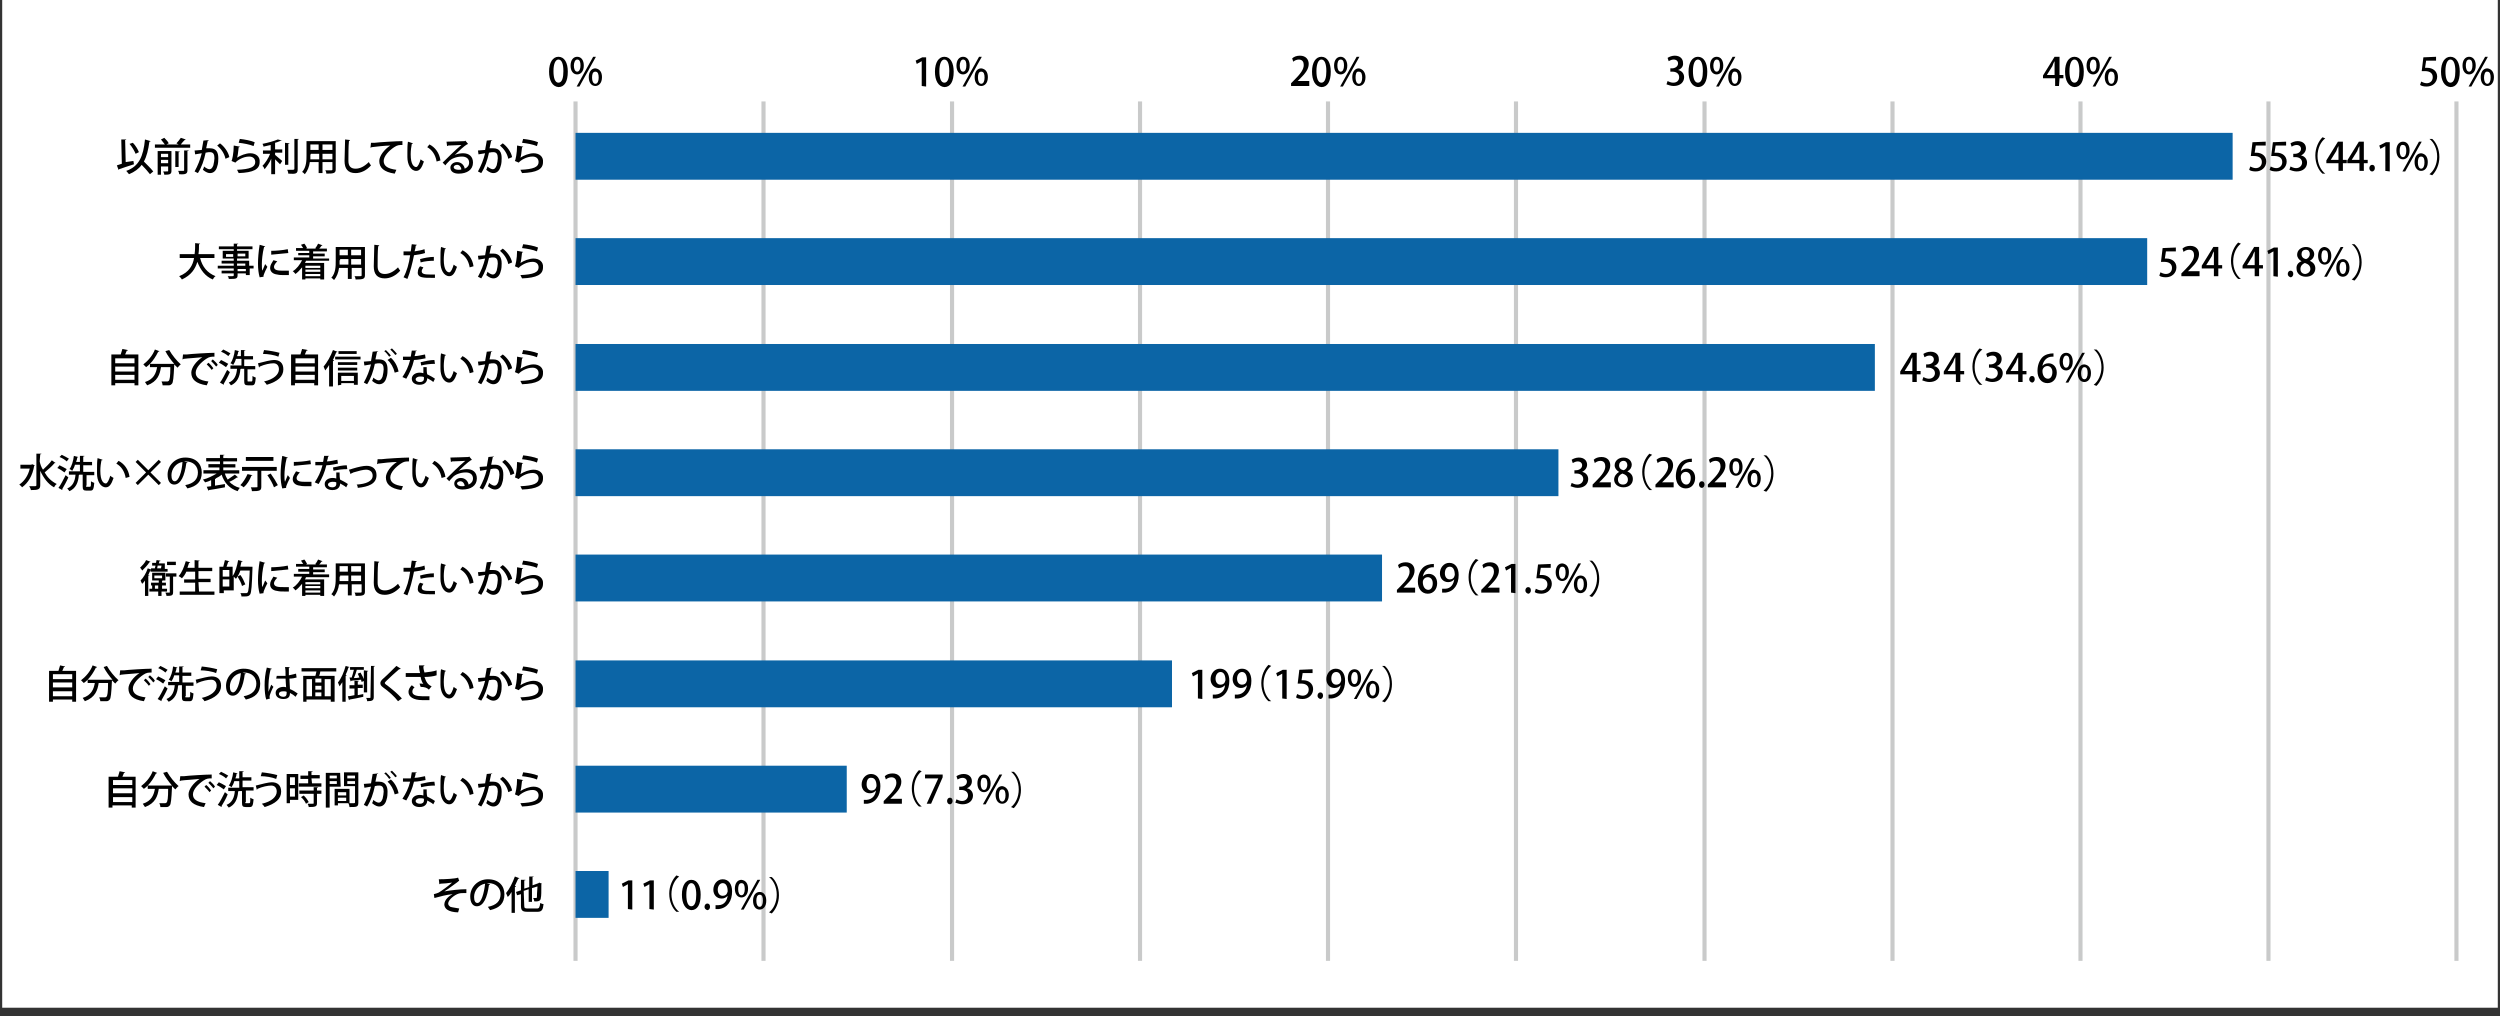 <?xml version="1.0" encoding="utf-8"?>
<!-- Generator: Adobe Illustrator 27.3.1, SVG Export Plug-In . SVG Version: 6.00 Build 0)  -->
<svg version="1.1" id="レイヤー_1" xmlns="http://www.w3.org/2000/svg" xmlns:xlink="http://www.w3.org/1999/xlink" x="0px"
	 y="0px" viewBox="0 0 453.5 184.3" style="enable-background:new 0 0 453.5 184.3;" xml:space="preserve">
<rect x="0" y="0" width="453.5" height="184.3" fill="#333333" stroke="none"/>
<style type="text/css">
	.st0{fill:#FFFFFF;}
	.st1{fill:none;stroke:#C9CACA;stroke-width:0.75;stroke-miterlimit:10;}
	.st2{fill:#0C65A6;}
</style>
<rect x="0.4" y="-7.1" class="st0" width="452.7" height="189.9"/>
<line class="st1" x1="104.4" y1="18.4" x2="104.4" y2="174.3"/>
<line class="st1" x1="172.7" y1="18.4" x2="172.7" y2="174.3"/>
<line class="st1" x1="240.9" y1="18.4" x2="240.9" y2="174.3"/>
<line class="st1" x1="309.2" y1="18.4" x2="309.2" y2="174.3"/>
<line class="st1" x1="377.4" y1="18.4" x2="377.4" y2="174.3"/>
<line class="st1" x1="445.6" y1="18.4" x2="445.6" y2="174.3"/>
<line class="st1" x1="411.5" y1="18.4" x2="411.5" y2="174.3"/>
<line class="st1" x1="343.3" y1="18.4" x2="343.3" y2="174.3"/>
<line class="st1" x1="206.8" y1="18.4" x2="206.8" y2="174.3"/>
<line class="st1" x1="275" y1="18.4" x2="275" y2="174.3"/>
<line class="st1" x1="138.5" y1="18.4" x2="138.5" y2="174.3"/>
<rect x="104.4" y="24.1" class="st2" width="300.6" height="8.5"/>
<rect x="104.4" y="43.2" class="st2" width="285.1" height="8.5"/>
<rect x="104.4" y="62.4" class="st2" width="235.7" height="8.5"/>
<rect x="104.4" y="81.5" class="st2" width="178.3" height="8.5"/>
<rect x="104.4" y="100.6" class="st2" width="146.3" height="8.5"/>
<rect x="104.4" y="119.8" class="st2" width="108.2" height="8.5"/>
<rect x="104.4" y="138.9" class="st2" width="49.2" height="8.5"/>
<rect x="104.4" y="158" class="st2" width="6" height="8.5"/>
<g>
	<path d="M99.6,13c0-1.7,0.7-2.7,1.7-2.7c1.1,0,1.7,1.1,1.7,2.7c0,1.8-0.6,2.8-1.7,2.8C100.2,15.7,99.6,14.6,99.6,13z M102.2,12.9
		c0-1.3-0.3-2.1-0.9-2.1c-0.5,0-0.9,0.7-0.9,2.1c0,1.3,0.3,2.1,0.9,2.1C102,15,102.2,14,102.2,12.9z"/>
	<path d="M105.9,11.9c0,1.1-0.6,1.6-1.2,1.6c-0.7,0-1.2-0.6-1.2-1.6s0.5-1.6,1.2-1.6C105.5,10.3,105.9,11,105.9,11.9z M104.1,11.9
		c0,0.6,0.2,1.1,0.6,1.1c0.4,0,0.6-0.5,0.6-1.1s-0.1-1.1-0.6-1.1C104.3,10.8,104.1,11.4,104.1,11.9z M105.1,15.7h-0.5l3-5.4h0.5
		L105.1,15.7z M109.2,14c0,1.1-0.6,1.6-1.2,1.6c-0.7,0-1.2-0.6-1.2-1.6s0.5-1.6,1.2-1.6C108.8,12.5,109.2,13.1,109.2,14z
		 M107.4,14.1c0,0.6,0.2,1.1,0.6,1.1c0.4,0,0.6-0.5,0.6-1.1S108.5,13,108,13S107.4,13.5,107.4,14.1z"/>
</g>
<g>
	<path d="M411,25.7v0.7h-1.8l-0.2,1.3c0.1,0,0.2,0,0.3,0c1,0,1.8,0.6,1.8,1.6s-0.8,1.8-1.9,1.8c-0.5,0-1-0.1-1.2-0.3l0.2-0.6
		c0.2,0.1,0.6,0.3,1,0.3c0.6,0,1.1-0.4,1.1-1.1s-0.5-1.1-1.4-1.1c-0.3,0-0.5,0-0.6,0l0.3-2.5L411,25.7L411,25.7z"/>
	<path d="M414.7,25.7v0.7h-1.9l-0.2,1.3c0.1,0,0.2,0,0.4,0c1,0,1.8,0.6,1.8,1.6s-0.8,1.8-1.9,1.8c-0.5,0-1-0.1-1.2-0.3l0.2-0.6
		c0.2,0.1,0.6,0.3,1,0.3c0.6,0,1.1-0.4,1.1-1.1s-0.5-1.1-1.4-1.1c-0.3,0-0.5,0-0.6,0l0.3-2.5L414.7,25.7L414.7,25.7z"/>
	<path d="M417.4,28.2c0.6,0.1,1.1,0.6,1.1,1.3c0,0.9-0.7,1.6-1.9,1.6c-0.5,0-1-0.2-1.3-0.3l0.2-0.6c0.2,0.1,0.6,0.3,1,0.3
		c0.7,0,1.1-0.5,1.1-1c0-0.7-0.6-1-1.2-1H416v-0.6h0.3c0.5,0,1.1-0.3,1.1-0.9c0-0.4-0.3-0.7-0.8-0.7c-0.4,0-0.7,0.2-0.9,0.3
		l-0.2-0.6c0.3-0.2,0.8-0.4,1.3-0.4c1,0,1.5,0.6,1.5,1.3C418.3,27.4,418,27.9,417.4,28.2L417.4,28.2z"/>
	<path d="M421.8,25.1c-0.8,0.6-1.4,1.8-1.4,3.2c0,1.4,0.6,2.6,1.4,3.2l0,0h-0.5c-0.7-0.6-1.3-1.8-1.3-3.3c0-1.4,0.6-2.6,1.3-3.3
		L421.8,25.1L421.8,25.1z"/>
	<path d="M425,31h-0.8v-1.4H422v-0.5l2.1-3.4h0.9V29h0.7v0.6H425V31z M422.8,29h1.4v-1.6c0-0.3,0-0.6,0-0.9l0,0
		c-0.2,0.3-0.3,0.6-0.4,0.9L422.8,29L422.8,29z"/>
	<path d="M428.8,31H428v-1.4h-2.2v-0.5l2.1-3.4h0.9V29h0.7v0.6h-0.7V31z M426.6,29h1.4v-1.6c0-0.3,0-0.6,0-0.9l0,0
		c-0.2,0.3-0.3,0.6-0.4,0.9L426.6,29L426.6,29z"/>
	<path d="M429.8,30.5c0-0.3,0.2-0.6,0.5-0.6s0.5,0.2,0.5,0.6c0,0.3-0.2,0.6-0.5,0.6S429.8,30.8,429.8,30.5z"/>
	<path d="M432.7,31v-4.5l0,0l-0.9,0.5l-0.2-0.6l1.2-0.6h0.7v5.3L432.7,31L432.7,31z"/>
	<path d="M437.1,27.3c0,1.1-0.6,1.6-1.2,1.6c-0.7,0-1.2-0.6-1.2-1.6s0.5-1.6,1.2-1.6C436.7,25.7,437.1,26.4,437.1,27.3z M435.3,27.4
		c0,0.6,0.2,1.1,0.6,1.1s0.6-0.5,0.6-1.1s-0.1-1.1-0.6-1.1C435.4,26.2,435.3,26.8,435.3,27.4z M436.3,31.1h-0.5l3-5.4h0.5
		L436.3,31.1z M440.4,29.4c0,1.1-0.6,1.6-1.2,1.6c-0.7,0-1.2-0.6-1.2-1.6s0.5-1.6,1.2-1.6C440,27.9,440.4,28.5,440.4,29.4z
		 M438.6,29.5c0,0.6,0.2,1.1,0.6,1.1s0.6-0.5,0.6-1.1s-0.1-1.1-0.6-1.1S438.6,28.9,438.6,29.5z"/>
	<path d="M440.7,31.6c0.8-0.6,1.4-1.8,1.4-3.2c0-1.4-0.6-2.6-1.4-3.2l0,0h0.5c0.7,0.6,1.3,1.8,1.3,3.3c0,1.4-0.6,2.6-1.3,3.3
		L440.7,31.6L440.7,31.6z"/>
</g>
<g>
	<path d="M394.7,44.9v0.7h-1.8l-0.2,1.3c0.1,0,0.2,0,0.3,0c1,0,1.8,0.6,1.8,1.6s-0.8,1.8-1.9,1.8c-0.5,0-1-0.1-1.2-0.3l0.2-0.6
		c0.2,0.1,0.6,0.3,1,0.3c0.6,0,1.1-0.4,1.1-1.1s-0.5-1.1-1.4-1.1c-0.3,0-0.5,0-0.6,0l0.3-2.5L394.7,44.9L394.7,44.9z"/>
	<path d="M398.9,50.1h-3.2v-0.5l0.6-0.6c1.1-1.1,1.7-1.9,1.7-2.7c0-0.5-0.2-1-0.9-1c-0.4,0-0.8,0.2-1,0.4l-0.2-0.6
		c0.3-0.3,0.8-0.5,1.4-0.5c1.1,0,1.6,0.7,1.6,1.5c0,1-0.7,1.8-1.6,2.7l-0.4,0.4l0,0h2.1v0.9H398.9z"/>
	<path d="M402.4,50.1h-0.8v-1.4h-2.2v-0.5l2.1-3.4h0.9v3.3h0.7v0.6h-0.7V50.1z M400.2,48.1h1.4v-1.6c0-0.3,0-0.6,0-0.9l0,0
		c-0.2,0.3-0.3,0.6-0.4,0.9L400.2,48.1L400.2,48.1z"/>
	<path d="M406.5,44.2c-0.8,0.6-1.4,1.8-1.4,3.2c0,1.4,0.6,2.6,1.4,3.2l0,0H406c-0.7-0.6-1.3-1.8-1.3-3.3c0-1.4,0.6-2.6,1.3-3.3
		L406.5,44.2L406.5,44.2z"/>
	<path d="M409.8,50.1H409v-1.4h-2.2v-0.5l2.1-3.4h0.9v3.3h0.7v0.6h-0.7V50.1z M407.6,48.1h1.4v-1.6c0-0.3,0-0.6,0-0.9l0,0
		c-0.2,0.3-0.3,0.6-0.4,0.9L407.6,48.1L407.6,48.1z"/>
	<path d="M412.4,50.1v-4.5l0,0l-0.9,0.5l-0.2-0.6l1.2-0.6h0.7v5.3L412.4,50.1L412.4,50.1z"/>
	<path d="M415,49.7c0-0.3,0.2-0.6,0.5-0.6s0.5,0.2,0.5,0.6c0,0.3-0.2,0.6-0.5,0.6C415.2,50.2,415,50,415,49.7z"/>
	<path d="M417.5,47.4c-0.5-0.3-0.8-0.7-0.8-1.2c0-0.8,0.7-1.4,1.6-1.4c1,0,1.5,0.7,1.5,1.3c0,0.4-0.2,0.9-0.8,1.2l0,0
		c0.6,0.3,1,0.7,1,1.4c0,0.9-0.7,1.5-1.7,1.5c-1.1,0-1.7-0.7-1.7-1.4C416.5,48.1,416.9,47.6,417.5,47.4L417.5,47.4z M419.1,48.8
		c0-0.6-0.4-0.9-1-1.1c-0.5,0.2-0.8,0.6-0.8,1.1s0.3,0.9,0.9,0.9C418.8,49.6,419.1,49.2,419.1,48.8z M417.5,46.1
		c0,0.5,0.3,0.8,0.8,0.9c0.4-0.1,0.7-0.5,0.7-0.9s-0.2-0.8-0.7-0.8C417.7,45.3,417.5,45.7,417.5,46.1z"/>
	<path d="M422.9,46.4c0,1.1-0.6,1.6-1.2,1.6c-0.7,0-1.2-0.6-1.2-1.6s0.5-1.6,1.2-1.6C422.4,44.9,422.9,45.5,422.9,46.4z M421.1,46.5
		c0,0.6,0.2,1.1,0.6,1.1s0.6-0.5,0.6-1.1s-0.1-1.1-0.6-1.1C421.2,45.3,421.1,46,421.1,46.5z M422.1,50.2h-0.5l3-5.4h0.5L422.1,50.2z
		 M426.2,48.6c0,1.1-0.6,1.6-1.2,1.6c-0.7,0-1.2-0.6-1.2-1.6s0.5-1.6,1.2-1.6S426.2,47.7,426.2,48.6z M424.4,48.6
		c0,0.6,0.2,1.1,0.6,1.1s0.6-0.5,0.6-1.1s-0.1-1.1-0.6-1.1S424.4,48.1,424.4,48.6z"/>
	<path d="M426.6,50.7c0.8-0.6,1.4-1.8,1.4-3.2c0-1.4-0.6-2.6-1.4-3.2l0,0h0.5c0.7,0.6,1.3,1.8,1.3,3.3c0,1.4-0.6,2.6-1.3,3.3
		L426.6,50.7L426.6,50.7z"/>
</g>
<g>
	<path d="M347.7,69.3h-0.8v-1.4h-2.2v-0.5l2.1-3.4h0.9v3.3h0.7v0.6h-0.7V69.3z M345.5,67.3h1.4v-1.6c0-0.3,0-0.6,0-0.9l0,0
		c-0.2,0.3-0.3,0.6-0.4,0.9L345.5,67.3L345.5,67.3z"/>
	<path d="M350.8,66.4c0.6,0.1,1.1,0.6,1.1,1.3c0,0.9-0.7,1.6-1.9,1.6c-0.5,0-1-0.2-1.3-0.3l0.2-0.6c0.2,0.1,0.6,0.3,1,0.3
		c0.7,0,1.1-0.5,1.1-1c0-0.7-0.6-1-1.2-1h-0.4v-0.6h0.3c0.5,0,1.1-0.3,1.1-0.9c0-0.4-0.3-0.7-0.8-0.7c-0.4,0-0.7,0.2-0.9,0.3
		l-0.2-0.6c0.3-0.2,0.8-0.4,1.3-0.4c1,0,1.5,0.6,1.5,1.3C351.8,65.7,351.4,66.2,350.8,66.4L350.8,66.4z"/>
	<path d="M355.6,69.3h-0.8v-1.4h-2.2v-0.5l2.1-3.4h0.9v3.3h0.7v0.6h-0.7V69.3z M353.3,67.3h1.4v-1.6c0-0.3,0-0.6,0-0.9l0,0
		c-0.2,0.3-0.3,0.6-0.4,0.9L353.3,67.3L353.3,67.3z"/>
	<path d="M359.6,63.4c-0.8,0.6-1.4,1.8-1.4,3.2c0,1.4,0.6,2.6,1.4,3.2l0,0h-0.5c-0.7-0.6-1.3-1.8-1.3-3.3c0-1.4,0.6-2.6,1.3-3.3
		L359.6,63.4L359.6,63.4z"/>
	<path d="M362.2,66.4c0.6,0.1,1.1,0.6,1.1,1.3c0,0.9-0.7,1.6-1.9,1.6c-0.5,0-1-0.2-1.3-0.3l0.2-0.6c0.2,0.1,0.6,0.3,1,0.3
		c0.7,0,1.1-0.5,1.1-1c0-0.7-0.6-1-1.2-1h-0.4v-0.6h0.3c0.5,0,1.1-0.3,1.1-0.9c0-0.4-0.3-0.7-0.8-0.7c-0.4,0-0.7,0.2-0.9,0.3
		l-0.2-0.6c0.3-0.2,0.8-0.4,1.3-0.4c1,0,1.5,0.6,1.5,1.3C363.1,65.7,362.8,66.2,362.2,66.4L362.2,66.4z"/>
	<path d="M366.9,69.3h-0.8v-1.4h-2.2v-0.5L366,64h0.9v3.3h0.7v0.6h-0.7V69.3z M364.7,67.3h1.4v-1.6c0-0.3,0-0.6,0-0.9l0,0
		c-0.2,0.3-0.3,0.6-0.4,0.9L364.7,67.3L364.7,67.3z"/>
	<path d="M368.1,68.8c0-0.3,0.2-0.6,0.5-0.6s0.5,0.2,0.5,0.6c0,0.3-0.2,0.6-0.5,0.6C368.3,69.3,368.1,69.1,368.1,68.8z"/>
	<path d="M370.5,66.4c0.2-0.3,0.6-0.5,1.1-0.5c0.8,0,1.5,0.6,1.5,1.7c0,1-0.6,1.9-1.7,1.9s-1.8-0.9-1.8-2.2c0-1,0.3-1.8,0.8-2.4
		s1.4-0.8,2.1-0.8v0.6C371.2,64.6,370.6,65.6,370.5,66.4L370.5,66.4z M372.3,67.5c0-0.7-0.4-1.1-0.9-1.1s-0.9,0.4-0.9,0.9
		c0,0.8,0.4,1.4,1,1.4C372,68.7,372.3,68.2,372.3,67.5z"/>
	<path d="M376,65.6c0,1.1-0.6,1.6-1.2,1.6c-0.7,0-1.2-0.6-1.2-1.6s0.5-1.6,1.2-1.6C375.6,64,376,64.7,376,65.6z M374.2,65.6
		c0,0.6,0.2,1.1,0.6,1.1s0.6-0.5,0.6-1.1s-0.1-1.1-0.6-1.1C374.4,64.5,374.2,65.1,374.2,65.6z M375.2,69.4h-0.5l3-5.4h0.5
		L375.2,69.4z M379.3,67.7c0,1.1-0.6,1.6-1.2,1.6c-0.7,0-1.2-0.6-1.2-1.6s0.5-1.6,1.2-1.6C378.9,66.2,379.3,66.8,379.3,67.7z
		 M377.5,67.7c0,0.6,0.2,1.1,0.6,1.1s0.6-0.5,0.6-1.1s-0.1-1.1-0.6-1.1C377.7,66.6,377.5,67.2,377.5,67.7z"/>
	<path d="M379.8,69.8c0.8-0.6,1.4-1.8,1.4-3.2c0-1.4-0.6-2.6-1.4-3.2l0,0h0.5c0.7,0.6,1.3,1.8,1.3,3.3c0,1.4-0.6,2.6-1.3,3.3
		L379.8,69.8L379.8,69.8z"/>
</g>
<g>
	<path d="M287,85.6c0.6,0.1,1.1,0.6,1.1,1.3c0,0.9-0.7,1.6-1.9,1.6c-0.5,0-1-0.2-1.3-0.3l0.2-0.6c0.2,0.1,0.6,0.3,1,0.3
		c0.7,0,1.1-0.5,1.1-1c0-0.7-0.6-1-1.2-1h-0.4v-0.6h0.3c0.5,0,1.1-0.3,1.1-0.9c0-0.4-0.3-0.7-0.8-0.7c-0.4,0-0.7,0.2-0.9,0.3
		l-0.2-0.6c0.3-0.2,0.8-0.4,1.3-0.4c1,0,1.5,0.6,1.5,1.3C287.9,84.8,287.6,85.3,287,85.6L287,85.6z"/>
	<path d="M292.1,88.4h-3.2v-0.5l0.6-0.6c1.1-1.1,1.7-1.9,1.7-2.7c0-0.5-0.2-1-0.9-1c-0.4,0-0.8,0.2-1,0.4l-0.2-0.6
		c0.3-0.3,0.8-0.5,1.4-0.5c1.1,0,1.6,0.7,1.6,1.5c0,1-0.7,1.8-1.6,2.7l-0.4,0.4l0,0h2.1v0.9H292.1z"/>
	<path d="M293.7,85.6c-0.5-0.3-0.8-0.7-0.8-1.2c0-0.8,0.7-1.4,1.6-1.4c1,0,1.5,0.7,1.5,1.3c0,0.4-0.2,0.9-0.8,1.2l0,0
		c0.6,0.3,1,0.7,1,1.4c0,0.9-0.7,1.5-1.7,1.5c-1.1,0-1.7-0.7-1.7-1.4C292.8,86.4,293.2,85.9,293.7,85.6L293.7,85.6z M295.3,87
		c0-0.6-0.4-0.9-1-1.1c-0.5,0.2-0.8,0.6-0.8,1.1s0.3,0.9,0.9,0.9S295.3,87.5,295.3,87z M293.7,84.4c0,0.5,0.3,0.8,0.8,0.9
		c0.4-0.1,0.7-0.5,0.7-0.9s-0.2-0.8-0.7-0.8C294,83.6,293.7,84,293.7,84.4z"/>
	<path d="M299.7,82.5c-0.8,0.6-1.4,1.8-1.4,3.2c0,1.4,0.6,2.6,1.4,3.2l0,0h-0.5c-0.7-0.6-1.3-1.8-1.3-3.3c0-1.4,0.6-2.6,1.3-3.3
		L299.7,82.5L299.7,82.5z"/>
	<path d="M303.5,88.4h-3.2v-0.5l0.6-0.6c1.1-1.1,1.7-1.9,1.7-2.7c0-0.5-0.2-1-0.9-1c-0.4,0-0.8,0.2-1,0.4l-0.2-0.6
		c0.3-0.3,0.8-0.5,1.4-0.5c1.1,0,1.6,0.7,1.6,1.5c0,1-0.7,1.8-1.6,2.7l-0.4,0.4l0,0h2.1v0.9H303.5z"/>
	<path d="M304.9,85.5c0.2-0.3,0.6-0.5,1.1-0.5c0.8,0,1.5,0.6,1.5,1.7c0,1-0.6,1.9-1.7,1.9s-1.8-0.9-1.8-2.2c0-1,0.3-1.8,0.8-2.4
		s1.4-0.8,2.1-0.8v0.6C305.6,83.7,305,84.7,304.9,85.5L304.9,85.5z M306.7,86.7c0-0.7-0.4-1.1-0.9-1.1s-0.9,0.4-0.9,0.9
		c0,0.8,0.4,1.4,1,1.4C306.4,87.9,306.7,87.4,306.7,86.7z"/>
	<path d="M308.2,87.9c0-0.3,0.2-0.6,0.5-0.6s0.5,0.2,0.5,0.6c0,0.3-0.2,0.6-0.5,0.6S308.2,88.2,308.2,87.9z"/>
	<path d="M313,88.4h-3.2v-0.5l0.6-0.6c1.1-1.1,1.7-1.9,1.7-2.7c0-0.5-0.2-1-0.9-1c-0.4,0-0.8,0.2-1,0.4l-0.2-0.6
		c0.3-0.3,0.8-0.5,1.4-0.5c1.1,0,1.6,0.7,1.6,1.5c0,1-0.7,1.8-1.6,2.7l-0.4,0.4l0,0h2.1v0.9H313z"/>
	<path d="M316.1,84.7c0,1.1-0.6,1.6-1.2,1.6c-0.7,0-1.2-0.6-1.2-1.6s0.5-1.6,1.2-1.6C315.7,83.1,316.1,83.8,316.1,84.7z M314.3,84.8
		c0,0.6,0.2,1.1,0.6,1.1s0.6-0.5,0.6-1.1s-0.1-1.1-0.6-1.1C314.4,83.6,314.3,84.2,314.3,84.8z M315.3,88.5h-0.5l3-5.4h0.5
		L315.3,88.5z M319.4,86.8c0,1.1-0.6,1.6-1.2,1.6c-0.7,0-1.2-0.6-1.2-1.6s0.5-1.6,1.2-1.6C319,85.3,319.4,85.9,319.4,86.8z
		 M317.6,86.9c0,0.6,0.2,1.1,0.6,1.1s0.6-0.5,0.6-1.1s-0.1-1.1-0.6-1.1C317.8,85.8,317.6,86.3,317.6,86.9z"/>
	<path d="M319.9,89c0.8-0.6,1.4-1.8,1.4-3.2c0-1.4-0.6-2.6-1.4-3.2l0,0h0.5c0.7,0.6,1.3,1.8,1.3,3.3c0,1.4-0.6,2.6-1.3,3.3L319.9,89
		L319.9,89z"/>
</g>
<g>
	<path d="M256.6,107.5h-3.2V107l0.6-0.6c1.1-1.1,1.7-1.9,1.7-2.7c0-0.5-0.2-1-0.9-1c-0.4,0-0.8,0.2-1,0.4l-0.2-0.6
		c0.3-0.3,0.8-0.5,1.4-0.5c1.1,0,1.6,0.7,1.6,1.5c0,1-0.7,1.8-1.6,2.7l-0.4,0.4l0,0h2.1v0.9H256.6z"/>
	<path d="M258.1,104.6c0.2-0.3,0.6-0.5,1.1-0.5c0.8,0,1.5,0.6,1.5,1.7c0,1-0.6,1.9-1.7,1.9s-1.8-0.9-1.8-2.2c0-1,0.3-1.8,0.8-2.4
		s1.4-0.8,2.1-0.8v0.6C258.8,102.8,258.2,103.9,258.1,104.6L258.1,104.6z M259.9,105.8c0-0.7-0.4-1.1-0.9-1.1s-0.9,0.4-0.9,0.9
		c0,0.8,0.4,1.4,1,1.4C259.6,107,259.9,106.5,259.9,105.8z"/>
	<path d="M263.8,105.1c-0.3,0.3-0.6,0.5-1.1,0.5c-0.9,0-1.5-0.7-1.5-1.6c0-1,0.7-1.9,1.7-1.9c1.1,0,1.7,0.9,1.7,2.2
		c0,1.7-0.8,3-2.4,3.2c-0.2,0-0.4,0-0.6,0v-0.7c0.2,0,0.3,0,0.5,0C263.3,106.8,263.7,105.8,263.8,105.1L263.8,105.1z M262.1,104
		c0,0.6,0.3,1.1,0.9,1.1c0.4,0,0.7-0.2,0.8-0.5c0-0.1,0.1-0.2,0.1-0.3c0-0.9-0.3-1.5-0.9-1.5C262.4,102.8,262.1,103.3,262.1,104z"/>
	<path d="M268.2,101.6c-0.8,0.6-1.4,1.8-1.4,3.2c0,1.4,0.6,2.6,1.4,3.2l0,0h-0.5c-0.7-0.6-1.3-1.8-1.3-3.3s0.6-2.6,1.3-3.3
		L268.2,101.6L268.2,101.6z"/>
	<path d="M271.9,107.5h-3.2V107l0.6-0.6c1.1-1.1,1.7-1.9,1.7-2.7c0-0.5-0.2-1-0.9-1c-0.4,0-0.8,0.2-1,0.4l-0.2-0.6
		c0.3-0.3,0.8-0.5,1.4-0.5c1.1,0,1.6,0.7,1.6,1.5c0,1-0.7,1.8-1.6,2.7l-0.4,0.4l0,0h2.1v0.9H271.9z"/>
	<path d="M274.1,107.5V103l0,0l-0.9,0.5l-0.2-0.6l1.2-0.6h0.7v5.3L274.1,107.5L274.1,107.5z"/>
	<path d="M276.7,107.1c0-0.3,0.2-0.6,0.5-0.6s0.5,0.2,0.5,0.6c0,0.3-0.2,0.6-0.5,0.6C276.9,107.6,276.7,107.4,276.7,107.1z"/>
	<path d="M281.3,102.3v0.7h-1.8l-0.2,1.3c0.1,0,0.2,0,0.4,0c1,0,1.8,0.6,1.8,1.6s-0.8,1.8-1.9,1.8c-0.5,0-1-0.1-1.2-0.3l0.2-0.6
		c0.2,0.1,0.6,0.3,1,0.3c0.6,0,1.1-0.4,1.1-1.1s-0.5-1.1-1.4-1.1c-0.3,0-0.5,0-0.6,0l0.3-2.5L281.3,102.3L281.3,102.3z"/>
	<path d="M284.6,103.8c0,1.1-0.6,1.6-1.2,1.6c-0.7,0-1.2-0.6-1.2-1.6s0.5-1.6,1.2-1.6C284.2,102.3,284.6,102.9,284.6,103.8z
		 M282.8,103.9c0,0.6,0.2,1.1,0.6,1.1s0.6-0.5,0.6-1.1s-0.1-1.1-0.6-1.1S282.8,103.4,282.8,103.9z M283.8,107.6h-0.5l3-5.4h0.5
		L283.8,107.6z M287.9,106c0,1.1-0.6,1.6-1.2,1.6c-0.7,0-1.2-0.6-1.2-1.6s0.5-1.6,1.2-1.6C287.5,104.4,287.9,105.1,287.9,106z
		 M286.1,106c0,0.6,0.2,1.1,0.6,1.1s0.6-0.5,0.6-1.1s-0.1-1.1-0.6-1.1S286.1,105.5,286.1,106z"/>
	<path d="M288.3,108.1c0.8-0.6,1.4-1.8,1.4-3.2c0-1.4-0.6-2.6-1.4-3.2l0,0h0.5c0.7,0.6,1.3,1.8,1.3,3.3s-0.6,2.6-1.3,3.3
		L288.3,108.1L288.3,108.1z"/>
</g>
<g>
	<path d="M217.3,126.7v-4.5l0,0l-0.9,0.5l-0.2-0.6l1.2-0.6h0.7v5.3L217.3,126.7L217.3,126.7z"/>
	<path d="M222.2,124.3c-0.3,0.3-0.6,0.5-1.1,0.5c-0.9,0-1.5-0.7-1.5-1.6c0-1,0.7-1.9,1.7-1.9c1.1,0,1.7,0.9,1.7,2.2
		c0,1.7-0.8,3-2.4,3.2c-0.2,0-0.4,0-0.6,0V126c0.2,0,0.3,0,0.5,0C221.8,125.9,222.2,124.9,222.2,124.3L222.2,124.3z M220.5,123.1
		c0,0.6,0.3,1.1,0.9,1.1c0.4,0,0.7-0.2,0.8-0.5c0-0.1,0.1-0.2,0.1-0.3c0-0.9-0.3-1.5-0.9-1.5C220.9,121.9,220.5,122.4,220.5,123.1z"
		/>
	<path d="M226.2,124.3c-0.3,0.3-0.6,0.5-1.1,0.5c-0.9,0-1.5-0.7-1.5-1.6c0-1,0.7-1.9,1.7-1.9c1.1,0,1.7,0.9,1.7,2.2
		c0,1.7-0.8,3-2.4,3.2c-0.2,0-0.4,0-0.6,0V126c0.2,0,0.3,0,0.5,0C225.7,125.9,226.1,124.9,226.2,124.3L226.2,124.3z M224.4,123.1
		c0,0.6,0.3,1.1,0.9,1.1c0.4,0,0.7-0.2,0.8-0.5c0-0.1,0.1-0.2,0.1-0.3c0-0.9-0.3-1.5-0.9-1.5C224.8,121.9,224.4,122.4,224.4,123.1z"
		/>
	<path d="M230.6,120.8c-0.8,0.6-1.4,1.8-1.4,3.2c0,1.4,0.6,2.6,1.4,3.2l0,0h-0.5c-0.7-0.6-1.3-1.8-1.3-3.3c0-1.4,0.6-2.6,1.3-3.3
		L230.6,120.8L230.6,120.8z"/>
	<path d="M232.6,126.7v-4.5l0,0l-0.9,0.5l-0.2-0.6l1.2-0.6h0.7v5.3L232.6,126.7L232.6,126.7z"/>
	<path d="M238.1,121.4v0.7h-1.8l-0.2,1.3c0.1,0,0.2,0,0.3,0c1,0,1.8,0.6,1.8,1.6s-0.8,1.8-1.9,1.8c-0.5,0-1-0.1-1.2-0.3l0.2-0.6
		c0.2,0.1,0.6,0.3,1,0.3c0.6,0,1.1-0.4,1.1-1.1s-0.5-1.1-1.4-1.1c-0.3,0-0.5,0-0.6,0l0.3-2.5L238.1,121.4L238.1,121.4z"/>
	<path d="M239,126.2c0-0.3,0.2-0.6,0.5-0.6s0.5,0.2,0.5,0.6c0,0.3-0.2,0.6-0.5,0.6C239.2,126.7,239,126.5,239,126.2z"/>
	<path d="M243.2,124.3c-0.3,0.3-0.6,0.5-1.1,0.5c-0.9,0-1.5-0.7-1.5-1.6c0-1,0.7-1.9,1.7-1.9c1.1,0,1.7,0.9,1.7,2.2
		c0,1.7-0.8,3-2.4,3.2c-0.2,0-0.4,0-0.6,0V126c0.2,0,0.3,0,0.5,0C242.7,125.9,243.1,124.9,243.2,124.3L243.2,124.3z M241.5,123.1
		c0,0.6,0.3,1.1,0.9,1.1c0.4,0,0.7-0.2,0.8-0.5c0-0.1,0.1-0.2,0.1-0.3c0-0.9-0.3-1.5-0.9-1.5C241.8,121.9,241.5,122.4,241.5,123.1z"
		/>
	<path d="M246.9,123c0,1.1-0.6,1.6-1.2,1.6c-0.7,0-1.2-0.6-1.2-1.6s0.5-1.6,1.2-1.6C246.5,121.4,246.9,122.1,246.9,123z M245.1,123
		c0,0.6,0.2,1.1,0.6,1.1s0.6-0.5,0.6-1.1s-0.1-1.1-0.6-1.1C245.3,121.9,245.1,122.5,245.1,123z M246.1,126.8h-0.5l3-5.4h0.5
		L246.1,126.8z M250.2,125.1c0,1.1-0.6,1.6-1.2,1.6c-0.7,0-1.2-0.6-1.2-1.6s0.5-1.6,1.2-1.6C249.8,123.6,250.2,124.2,250.2,125.1z
		 M248.4,125.1c0,0.6,0.2,1.1,0.6,1.1s0.6-0.5,0.6-1.1s-0.1-1.1-0.6-1.1C248.6,124,248.4,124.6,248.4,125.1z"/>
	<path d="M250.7,127.2c0.8-0.6,1.4-1.8,1.4-3.2c0-1.4-0.6-2.6-1.4-3.2l0,0h0.5c0.7,0.6,1.3,1.8,1.3,3.3c0,1.4-0.6,2.6-1.3,3.3
		L250.7,127.2L250.7,127.2z"/>
</g>
<g>
	<path d="M158.9,143.4c-0.3,0.3-0.6,0.5-1.1,0.5c-0.9,0-1.5-0.7-1.5-1.6c0-1,0.7-1.9,1.7-1.9c1.1,0,1.7,0.9,1.7,2.2
		c0,1.7-0.8,3-2.4,3.2c-0.2,0-0.4,0-0.6,0v-0.7c0.2,0,0.3,0,0.5,0C158.4,145,158.8,144.1,158.9,143.4L158.9,143.4z M157.2,142.3
		c0,0.6,0.3,1.1,0.9,1.1c0.4,0,0.7-0.2,0.8-0.5c0-0.1,0.1-0.2,0.1-0.3c0-0.9-0.3-1.5-0.9-1.5C157.5,141,157.2,141.5,157.2,142.3z"/>
	<path d="M163.5,145.8h-3.2v-0.5l0.6-0.6c1.1-1.1,1.7-1.9,1.7-2.7c0-0.5-0.2-1-0.9-1c-0.4,0-0.8,0.2-1,0.4l-0.2-0.6
		c0.3-0.3,0.8-0.5,1.4-0.5c1.1,0,1.6,0.7,1.6,1.5c0,1-0.7,1.8-1.6,2.7l-0.4,0.4l0,0h2.1v0.9H163.5z"/>
	<path d="M167.2,139.9c-0.8,0.6-1.4,1.8-1.4,3.2c0,1.4,0.6,2.6,1.4,3.2l0,0h-0.5c-0.7-0.6-1.3-1.8-1.3-3.3c0-1.4,0.6-2.6,1.3-3.3
		L167.2,139.9L167.2,139.9z"/>
	<path d="M167.8,140.5h3.2v0.5l-2.1,4.8h-0.8l2.1-4.6l0,0h-2.4V140.5z"/>
	<path d="M171.8,145.3c0-0.3,0.2-0.6,0.5-0.6s0.5,0.2,0.5,0.6c0,0.3-0.2,0.6-0.5,0.6S171.8,145.6,171.8,145.3z"/>
	<path d="M175.4,143c0.6,0.1,1.1,0.6,1.1,1.3c0,0.9-0.7,1.6-1.9,1.6c-0.5,0-1-0.2-1.3-0.3l0.2-0.6c0.2,0.1,0.6,0.3,1,0.3
		c0.7,0,1.1-0.5,1.1-1c0-0.7-0.6-1-1.2-1H174v-0.6h0.3c0.5,0,1.1-0.3,1.1-0.9c0-0.4-0.3-0.7-0.8-0.7c-0.4,0-0.7,0.2-0.9,0.3
		l-0.2-0.6c0.3-0.2,0.8-0.4,1.3-0.4c1,0,1.5,0.6,1.5,1.3C176.3,142.3,176,142.7,175.4,143L175.4,143z"/>
	<path d="M179.7,142.1c0,1.1-0.6,1.6-1.2,1.6c-0.7,0-1.2-0.6-1.2-1.6s0.5-1.6,1.2-1.6S179.7,141.2,179.7,142.1z M177.9,142.2
		c0,0.6,0.2,1.1,0.6,1.1c0.4,0,0.6-0.5,0.6-1.1s-0.1-1.1-0.6-1.1C178,141,177.9,141.6,177.9,142.2z M178.8,145.9h-0.5l3-5.4h0.5
		L178.8,145.9z M183,144.2c0,1.1-0.6,1.6-1.2,1.6c-0.7,0-1.2-0.6-1.2-1.6s0.5-1.6,1.2-1.6C182.5,142.7,183,143.3,183,144.2z
		 M181.2,144.3c0,0.6,0.2,1.1,0.6,1.1c0.4,0,0.6-0.5,0.6-1.1s-0.1-1.1-0.6-1.1S181.2,143.7,181.2,144.3z"/>
	<path d="M183.4,146.4c0.8-0.6,1.4-1.8,1.4-3.2c0-1.4-0.6-2.6-1.4-3.2l0,0h0.5c0.7,0.6,1.3,1.8,1.3,3.3c0,1.4-0.6,2.6-1.3,3.3
		L183.4,146.4L183.4,146.4z"/>
</g>
<g>
	<path d="M113.9,164.9v-4.5l0,0l-0.9,0.5l-0.2-0.6l1.2-0.6h0.7v5.3L113.9,164.9L113.9,164.9z"/>
	<path d="M117.8,164.9v-4.5l0,0l-0.9,0.5l-0.2-0.6l1.2-0.6h0.7v5.3L117.8,164.9L117.8,164.9z"/>
	<path d="M123.2,159c-0.8,0.6-1.4,1.8-1.4,3.2c0,1.4,0.6,2.6,1.4,3.2l0,0h-0.5c-0.7-0.6-1.3-1.8-1.3-3.3c0-1.4,0.6-2.6,1.3-3.3
		L123.2,159L123.2,159z"/>
	<path d="M123.7,162.3c0-1.7,0.7-2.7,1.7-2.7c1.1,0,1.7,1.1,1.7,2.7c0,1.8-0.6,2.8-1.7,2.8C124.3,165,123.7,163.9,123.7,162.3z
		 M126.3,162.3c0-1.3-0.3-2.1-0.9-2.1c-0.5,0-0.9,0.7-0.9,2.1c0,1.3,0.3,2.1,0.9,2.1C126.1,164.4,126.3,163.4,126.3,162.3z"/>
	<path d="M127.8,164.5c0-0.3,0.2-0.6,0.5-0.6s0.5,0.2,0.5,0.6c0,0.3-0.2,0.6-0.5,0.6C128,165,127.8,164.8,127.8,164.5z"/>
	<path d="M132,162.5c-0.3,0.3-0.6,0.5-1.1,0.5c-0.9,0-1.5-0.7-1.5-1.6c0-1,0.7-1.9,1.7-1.9c1.1,0,1.7,0.9,1.7,2.2
		c0,1.7-0.8,3-2.4,3.2c-0.2,0-0.4,0-0.6,0v-0.7c0.2,0,0.3,0,0.5,0C131.5,164.2,131.9,163.2,132,162.5L132,162.5z M130.2,161.4
		c0,0.6,0.3,1.1,0.9,1.1c0.4,0,0.7-0.2,0.8-0.5c0-0.1,0.1-0.2,0.1-0.3c0-0.9-0.3-1.5-0.9-1.5C130.6,160.2,130.2,160.7,130.2,161.4z"
		/>
	<path d="M135.7,161.2c0,1.1-0.6,1.6-1.2,1.6c-0.7,0-1.2-0.6-1.2-1.6s0.5-1.6,1.2-1.6C135.3,159.7,135.7,160.3,135.7,161.2z
		 M133.9,161.3c0,0.6,0.2,1.1,0.6,1.1c0.4,0,0.6-0.5,0.6-1.1s-0.1-1.1-0.6-1.1C134,160.2,133.9,160.8,133.9,161.3z M134.9,165h-0.5
		l3-5.4h0.5L134.9,165z M139,163.4c0,1.1-0.6,1.6-1.2,1.6c-0.7,0-1.2-0.6-1.2-1.6s0.5-1.6,1.2-1.6C138.6,161.8,139,162.5,139,163.4z
		 M137.2,163.4c0,0.6,0.2,1.1,0.6,1.1c0.4,0,0.6-0.5,0.6-1.1s-0.1-1.1-0.6-1.1S137.2,162.9,137.2,163.4z"/>
	<path d="M139.5,165.5c0.8-0.6,1.4-1.8,1.4-3.2c0-1.4-0.6-2.6-1.4-3.2l0,0h0.5c0.7,0.6,1.3,1.8,1.3,3.3c0,1.4-0.6,2.6-1.3,3.3
		L139.5,165.5L139.5,165.5z"/>
</g>
<g>
	<path d="M237.4,15.6h-3.2v-0.5l0.6-0.6c1.1-1.1,1.7-1.9,1.7-2.7c0-0.5-0.2-1-0.9-1c-0.4,0-0.8,0.2-1,0.4l-0.2-0.6
		c0.3-0.3,0.8-0.5,1.4-0.5c1.1,0,1.6,0.7,1.6,1.5c0,1-0.7,1.8-1.6,2.7l-0.4,0.4l0,0h2.1v0.9H237.4z"/>
	<path d="M238,13c0-1.7,0.7-2.7,1.7-2.7c1.1,0,1.7,1.1,1.7,2.7c0,1.8-0.6,2.8-1.7,2.8C238.6,15.7,238,14.6,238,13z M240.6,12.9
		c0-1.3-0.3-2.1-0.9-2.1c-0.5,0-0.9,0.7-0.9,2.1c0,1.3,0.3,2.1,0.9,2.1C240.4,15,240.6,14,240.6,12.9z"/>
	<path d="M244.4,11.9c0,1.1-0.6,1.6-1.2,1.6c-0.7,0-1.2-0.6-1.2-1.6s0.5-1.6,1.2-1.6S244.4,11,244.4,11.9z M242.6,11.9
		c0,0.6,0.2,1.1,0.6,1.1s0.6-0.5,0.6-1.1s-0.1-1.1-0.6-1.1S242.6,11.4,242.6,11.9z M243.6,15.7h-0.5l3-5.4h0.5L243.6,15.7z
		 M247.7,14c0,1.1-0.6,1.6-1.2,1.6c-0.7,0-1.2-0.6-1.2-1.6s0.5-1.6,1.2-1.6C247.2,12.5,247.7,13.1,247.7,14z M245.9,14.1
		c0,0.6,0.2,1.1,0.6,1.1s0.6-0.5,0.6-1.1S247,13,246.5,13C246,12.9,245.9,13.5,245.9,14.1z"/>
</g>
<g>
	<path d="M373.5,15.6h-0.7v-1.4h-2.2v-0.5l2.1-3.4h0.9v3.3h0.7v0.6h-0.7L373.5,15.6L373.5,15.6z M371.3,13.6h1.4V12
		c0-0.3,0-0.6,0-0.9l0,0c-0.2,0.3-0.3,0.6-0.4,0.9L371.3,13.6L371.3,13.6z"/>
	<path d="M374.6,13c0-1.7,0.7-2.7,1.7-2.7c1.1,0,1.7,1.1,1.7,2.7c0,1.8-0.6,2.8-1.7,2.8C375.2,15.7,374.6,14.6,374.6,13z
		 M377.2,12.9c0-1.3-0.3-2.1-0.9-2.1c-0.5,0-0.9,0.7-0.9,2.1c0,1.3,0.3,2.1,0.9,2.1C377,15,377.2,14,377.2,12.9z"/>
	<path d="M380.9,11.9c0,1.1-0.6,1.6-1.2,1.6c-0.7,0-1.2-0.6-1.2-1.6s0.5-1.6,1.2-1.6C380.5,10.3,380.9,11,380.9,11.9z M379.1,11.9
		c0,0.6,0.2,1.1,0.6,1.1s0.6-0.5,0.6-1.1s-0.1-1.1-0.6-1.1C379.3,10.8,379.1,11.4,379.1,11.9z M380.1,15.7h-0.5l3-5.4h0.5
		L380.1,15.7z M384.2,14c0,1.1-0.6,1.6-1.2,1.6c-0.7,0-1.2-0.6-1.2-1.6s0.5-1.6,1.2-1.6C383.8,12.5,384.2,13.1,384.2,14z
		 M382.4,14.1c0,0.6,0.2,1.1,0.6,1.1s0.6-0.5,0.6-1.1S383.5,13,383,13C382.6,12.9,382.4,13.5,382.4,14.1z"/>
</g>
<g>
	<path d="M24.2,29.2l0.1,0.6c-1,0.3-2.1,0.7-2.7,0.9c0,0.1-0.1,0.1-0.1,0.1L21.2,30c0.3-0.1,0.6-0.2,0.9-0.3L22,25.3h0.9
		c0,0.1-0.1,0.1-0.2,0.1l0.1,4L24.2,29.2z M27.3,25.6c0,0.1-0.1,0.1-0.2,0.1c-0.2,1.5-0.5,2.7-1,3.6c0.6,0.6,1.3,1.3,1.7,1.8
		l-0.6,0.5c-0.3-0.4-0.9-1.1-1.5-1.7c-0.5,0.7-1.3,1.3-2.3,1.7c-0.1-0.1-0.3-0.4-0.5-0.6c2.3-0.8,3.1-2.6,3.4-5.7L27.3,25.6z
		 M24.1,25.9c0.5,0.5,0.9,1.2,1.1,1.7l-0.6,0.3c-0.2-0.5-0.6-1.2-1.1-1.8L24.1,25.9z"/>
	<path d="M33.7,25.3c0,0-0.1,0.1-0.2,0.1c-0.2,0.2-0.5,0.5-0.7,0.8h1.7v0.6h-6.4v-0.6h1.8c-0.2-0.3-0.5-0.6-0.7-0.9l0.6-0.3
		c0.3,0.3,0.7,0.7,0.8,1l-0.4,0.2h2.2L32,26c0.3-0.3,0.6-0.7,0.8-1L33.7,25.3z M31.1,27.4V31c0,0.6-0.3,0.7-1.3,0.7
		c0-0.2-0.1-0.4-0.2-0.6c0.1,0,0.3,0,0.4,0c0.5,0,0.5,0,0.5-0.1v-0.8h-1.3v1.5h-0.6v-4.3L31.1,27.4L31.1,27.4z M30.5,27.9h-1.3v0.6
		h1.3V27.9z M29.2,29.6h1.3V29h-1.3V29.6z M32.6,27.5c0,0.1,0,0.1-0.2,0.1v2.7h-0.6v-2.9L32.6,27.5z M34,30.9c0,0.6-0.3,0.8-1.5,0.7
		c0-0.2-0.1-0.5-0.2-0.6c0.2,0,0.4,0,0.6,0c0.5,0,0.5,0,0.5-0.1v-3.6h0.8c0,0.1,0,0.1-0.2,0.1C34,27.4,34,30.9,34,30.9z"/>
	<path d="M37.9,25.4c0,0.1-0.1,0.1-0.2,0.1c-0.1,0.4-0.2,1-0.3,1.4c0.3,0,0.5,0,0.7,0c1.1,0,1.5,0.7,1.5,1.8c0,0.3,0,1-0.2,1.5
		c-0.2,0.8-0.7,1.2-1.3,1.2c-0.3,0-0.7-0.1-1.3-0.6c0.1-0.2,0.2-0.4,0.2-0.6c0.5,0.4,0.8,0.5,1,0.5c0.3,0,0.5-0.2,0.7-0.7
		c0.1-0.4,0.2-1,0.2-1.3c0-0.7-0.2-1.1-0.8-1.1c-0.2,0-0.4,0-0.8,0.1c-0.3,1.4-0.7,2.6-1.4,3.7l-0.6-0.3c0.6-1.1,1-2.1,1.3-3.3
		L35.4,28l-0.1-0.7l1.3-0.1c0.1-0.5,0.2-1.1,0.3-1.7L37.9,25.4z M40.9,28.8c-0.2-1-0.8-1.8-1.5-2.4l0.5-0.4c0.7,0.5,1.5,1.5,1.7,2.5
		L40.9,28.8z"/>
	<path d="M43.5,26.6c0,0.1-0.1,0.1-0.2,0.1c-0.1,1-0.2,1.7-0.3,1.9l0,0c0.6-0.4,1.6-0.8,2.4-0.8c1,0,1.8,0.6,1.7,1.6
		c0,1.3-1.1,1.9-3.8,2c-0.1-0.2-0.2-0.4-0.3-0.6c2.4-0.1,3.3-0.5,3.3-1.4c0-0.6-0.4-1-1.1-1c-1.1,0-2.2,0.7-2.5,1.1L42,29.2
		c0.1-0.1,0.4-1.4,0.4-2.8L43.5,26.6z M43.5,25.2c0.9,0.1,2,0.3,2.7,0.6L46,26.5c-0.7-0.3-1.8-0.5-2.7-0.6L43.5,25.2z"/>
	<path d="M51.2,25.5c0,0,0,0-0.2,0c-0.3,0.1-0.6,0.3-1.1,0.4v1.2h1.3v0.6h-1.3v0.4c0.3,0.3,1.1,0.9,1.3,1.1l-0.4,0.6
		c-0.2-0.2-0.6-0.6-0.9-0.9v2.7h-0.7v-2.8c-0.3,0.7-0.8,1.4-1.2,1.9c-0.1-0.2-0.2-0.5-0.4-0.6c0.5-0.5,1.1-1.4,1.4-2.2h-1.3v-0.6
		h1.4v-1c-0.4,0.1-0.9,0.2-1.3,0.3c0-0.1-0.1-0.4-0.2-0.5c1-0.2,2.1-0.5,2.8-0.8L51.2,25.5z M52.5,26c0,0.1,0,0.1-0.2,0.1v3.8h-0.6
		v-4L52.5,26z M53.4,25.2h0.8c0,0.1,0,0.1-0.2,0.1v5.4c0,0.8-0.3,0.9-1.7,0.8c0-0.2-0.1-0.5-0.2-0.7c0.3,0,0.6,0,0.8,0
		c0.4,0,0.5,0,0.5-0.2L53.4,25.2L53.4,25.2z"/>
	<path d="M60.9,25.5v5.2c0,0.7-0.3,0.8-1.7,0.8c0-0.2-0.1-0.5-0.2-0.6c0.3,0,0.6,0,0.8,0c0.5,0,0.5,0,0.5-0.2v-1.3h-1.8v2h-0.7v-2
		h-1.6c-0.1,0.8-0.4,1.6-0.9,2.2c-0.1-0.1-0.4-0.4-0.5-0.4c0.8-0.9,0.8-2.1,0.8-3.1v-2.5h5.3V25.5z M56.3,28.1c0,0.2,0,0.5,0,0.8
		h1.6v-1h-1.5L56.3,28.1L56.3,28.1z M57.8,26.2h-1.5v1h1.5V26.2z M60.3,27.2v-1h-1.8v1H60.3z M58.5,28.9h1.8v-1h-1.8V28.9z"/>
	<path d="M63.5,25.4c0,0.1-0.1,0.1-0.2,0.2c-0.1,0.9-0.1,2.6-0.1,3.6s0.5,1.4,1.3,1.4c0.8,0,1.6-0.4,2.4-1.2
		c0.1,0.2,0.3,0.5,0.4,0.6c-0.8,0.9-1.8,1.4-2.8,1.4c-1.4,0-2-0.8-2-2.2c0-0.9,0.1-3,0.1-3.9L63.5,25.4z"/>
	<path d="M67.3,25.9c0.2,0,0.5,0,0.7,0c0.7-0.1,4-0.3,5-0.3v0.7c-0.6,0-0.9,0-1.5,0.4c-0.9,0.6-1.9,1.6-1.9,2.5s0.7,1.4,2.3,1.6
		l-0.3,0.7c-2-0.3-2.8-1.1-2.8-2.3c0-0.9,0.9-2.1,2-2.8c-0.8,0-2.7,0.2-3.4,0.3c0,0-0.1,0.1-0.2,0.1L67.3,25.9z"/>
	<path d="M74.9,26c0,0.1-0.1,0.1-0.2,0.1c-0.1,0.5-0.2,1.2-0.2,1.9c0,1.9,0.6,2.3,1,2.3c0.3,0,0.6-0.7,0.8-1.4
		c0.1,0.1,0.4,0.3,0.6,0.4c-0.4,1.2-0.8,1.7-1.4,1.7c-1,0-1.6-1.2-1.6-2.5c0-0.3,0-0.6,0-0.9c0-0.6,0-1.3,0.1-1.9L74.9,26z
		 M79.2,29.3c-0.2-1.2-0.8-2.1-1.7-2.6l0.4-0.5c1,0.5,1.8,1.5,2,2.9L79.2,29.3z"/>
	<path d="M82.5,28.1c0.4-0.2,1.1-0.3,1.5-0.3c1.1,0,1.8,0.6,1.8,1.7c0,1.3-1.1,2-2.6,2c-0.9,0-1.5-0.4-1.5-1.1c0-0.5,0.5-1,1.2-1
		c0.8,0,1.3,0.6,1.4,1.2c0.5-0.2,0.8-0.6,0.8-1.1c0-0.7-0.5-1.1-1.3-1.1c-1,0-2,0.4-2.4,0.9c-0.2,0.2-0.5,0.5-0.6,0.7l-0.5-0.5
		c0.6-0.6,2.4-2.4,3.4-3.2c-0.4,0-1.7,0.1-2.4,0.1c0,0-0.1,0.1-0.2,0.1L81,25.7c0.9,0,2.8-0.1,3.3-0.1l0.1-0.1l0.5,0.6
		c0,0-0.1,0.1-0.2,0.1C84.3,26.4,83.1,27.5,82.5,28.1L82.5,28.1z M83.2,30.8c0.2,0,0.4,0,0.5-0.1c-0.1-0.5-0.4-0.8-0.8-0.8
		c-0.3,0-0.6,0.2-0.6,0.4C82.3,30.7,82.8,30.8,83.2,30.8z"/>
	<path d="M89.3,25.4c0,0.1-0.1,0.1-0.2,0.1c-0.1,0.4-0.2,1-0.3,1.4c0.3,0,0.5,0,0.7,0c1.1,0,1.5,0.7,1.5,1.8c0,0.3,0,1-0.2,1.5
		c-0.2,0.8-0.7,1.2-1.3,1.2c-0.3,0-0.7-0.1-1.3-0.6c0.1-0.2,0.2-0.4,0.2-0.6c0.5,0.4,0.8,0.5,1,0.5c0.3,0,0.5-0.2,0.7-0.7
		c0.1-0.4,0.2-1,0.2-1.3c0-0.7-0.2-1.1-0.8-1.1c-0.2,0-0.4,0-0.8,0.1c-0.3,1.4-0.7,2.6-1.4,3.7l-0.6-0.3c0.6-1.1,1-2.1,1.3-3.3
		L86.8,28l-0.1-0.7l1.3-0.1c0.1-0.5,0.2-1.1,0.3-1.7L89.3,25.4z M92.2,28.8c-0.2-1-0.8-1.8-1.5-2.4l0.5-0.4c0.7,0.5,1.5,1.5,1.7,2.5
		L92.2,28.8z"/>
	<path d="M94.9,26.6c0,0.1-0.1,0.1-0.2,0.1c-0.1,1-0.2,1.7-0.3,1.9l0,0c0.6-0.4,1.6-0.8,2.4-0.8c1,0,1.8,0.6,1.7,1.6
		c0,1.3-1.1,1.9-3.8,2c-0.1-0.2-0.2-0.4-0.3-0.6c2.4-0.1,3.3-0.5,3.3-1.4c0-0.6-0.4-1-1.1-1c-1.1,0-2.2,0.7-2.5,1.1l-0.7-0.3
		c0.1-0.1,0.4-1.4,0.4-2.8L94.9,26.6z M94.9,25.2c0.9,0.1,2,0.3,2.7,0.6l-0.2,0.7c-0.7-0.3-1.8-0.5-2.7-0.6L94.9,25.2z"/>
</g>
<g>
	<path d="M38.9,46.8h-2.6c0.4,1.6,1.3,2.7,2.8,3.3c-0.2,0.1-0.4,0.4-0.5,0.6c-1.4-0.6-2.2-1.7-2.8-3.2c-0.4,1.3-1.1,2.4-2.8,3.2
		c-0.1-0.2-0.3-0.4-0.5-0.6c1.8-0.7,2.5-2,2.7-3.3h-2.6v-0.7h2.7c0.1-0.7,0.1-1.4,0.1-2l0.9,0.1c0,0.1-0.1,0.1-0.2,0.1
		c0,0.6,0,1.2-0.1,1.8h2.9V46.8z"/>
	<path d="M46,48.2v0.5h-0.7v1.2h-0.7v-0.3h-1.5v0.3c0,0.7-0.3,0.7-1.6,0.7c0-0.2-0.1-0.4-0.2-0.5c0.2,0,0.4,0,0.6,0
		c0.5,0,0.5,0,0.5-0.2v-0.3h-2.2v-0.5h2.2v-0.4h-2.9v-0.5h2.9v-0.4h-2.2v-0.5h2.2v-0.4h-2v-1.4h2v-0.3h-2.7v-0.5h2.7v-0.5h0.8
		c0,0.1,0,0.1-0.2,0.1v0.4h2.8v0.5H43v0.3h2.1v1.4H43v0.4h2.2v0.9L46,48.2L46,48.2z M41,46.6h1.3v-0.5H41V46.6z M44.5,46h-1.4v0.5
		h1.4V46z M43,47.8v0.4h1.5v-0.4H43z M44.6,49.2v-0.4h-1.5v0.4H44.6z"/>
	<path d="M48.1,44.7c0,0.1-0.1,0.1-0.2,0.1c-0.3,1.2-0.4,2.4-0.4,3.1c0,0.5,0,0.9,0.1,1.2c0.1-0.3,0.4-0.9,0.5-1.2l0.4,0.5
		c-0.3,0.6-0.5,1-0.6,1.3c0,0.1-0.1,0.2-0.1,0.3c0,0.1,0,0.2,0,0.2l-0.7,0.1c-0.2-0.7-0.3-1.5-0.3-2.5c0-0.9,0.1-2.2,0.3-3.4
		L48.1,44.7z M52.4,49.9c-0.2,0-0.5,0-0.8,0c-0.5,0-0.9,0-1.3-0.1c-0.9-0.1-1.3-0.6-1.3-1.2c0-0.5,0.3-0.9,0.6-1.4l0.7,0.2
		c-0.3,0.3-0.6,0.7-0.6,1c0,0.7,0.9,0.7,1.7,0.7c0.3,0,0.7,0,1,0L52.4,49.9z M49.2,45.5c0.8,0,2.1-0.1,3-0.3l0.1,0.7
		c-0.9,0.1-2.2,0.2-3.1,0.3V45.5z"/>
	<path d="M59.6,47.3h-4.1c0,0.1-0.1,0.3-0.2,0.4h3.5v3h-0.7v-0.2h-2.7v0.2h-0.6v-2.2c-0.4,0.5-0.8,0.9-1.2,1.2
		c-0.1-0.1-0.3-0.4-0.5-0.5c0.7-0.4,1.3-1.2,1.7-2h-1.5v-0.5h2.8v-0.4h-2v-0.4h2v-0.4h-2.4V45H55c-0.1-0.2-0.3-0.4-0.4-0.6l0.6-0.2
		c0.2,0.2,0.4,0.6,0.5,0.8l-0.2,0.1h1.8L57.2,45c0.2-0.2,0.4-0.6,0.5-0.8l0.8,0.3c0,0-0.1,0.1-0.2,0.1c-0.1,0.2-0.3,0.4-0.4,0.5h1.4
		v0.5h-2.5V46h2.1v0.5h-2.1v0.4h2.9v0.4H59.6z M58.1,48.2h-2.7v0.4h2.7V48.2z M58.1,49.3v-0.4h-2.7v0.4H58.1z M55.4,50.1h2.7v-0.4
		h-2.7V50.1z"/>
	<path d="M66.2,44.7v5.2c0,0.7-0.3,0.8-1.7,0.8c0-0.2-0.1-0.5-0.2-0.6c0.3,0,0.6,0,0.8,0c0.5,0,0.5,0,0.5-0.2v-1.3h-1.8v2h-0.7v-2
		h-1.6c-0.1,0.8-0.4,1.6-0.9,2.2c-0.1-0.1-0.4-0.4-0.5-0.4c0.8-0.9,0.8-2.1,0.8-3.1v-2.5h5.3V44.7z M61.6,47.2c0,0.2,0,0.5,0,0.8
		h1.6v-1h-1.5v0.2H61.6z M63.1,45.3h-1.5v1h1.5V45.3z M65.5,46.3v-1h-1.8v1H65.5z M63.7,48h1.8v-1h-1.8V48z"/>
	<path d="M68.8,44.5c0,0.1-0.1,0.1-0.2,0.2c-0.1,0.9-0.1,2.6-0.1,3.6s0.5,1.4,1.3,1.4s1.6-0.4,2.4-1.2c0.1,0.2,0.3,0.5,0.4,0.6
		c-0.8,0.9-1.8,1.4-2.8,1.4c-1.4,0-2-0.8-2-2.2c0-0.9,0.1-3,0.1-3.9L68.8,44.5z"/>
	<path d="M77.1,45.9c-0.6,0.2-1.3,0.3-2,0.4c-0.3,1.5-0.7,3.1-1.2,4.3l-0.7-0.3c0.6-1.1,1-2.5,1.2-4c-0.1,0-0.2,0-0.3,0
		c-0.3,0-0.7,0-0.9,0v-0.7c0.2,0,0.6,0,0.9,0c0.1,0,0.3,0,0.4,0c0.1-0.4,0.1-0.9,0.2-1.3l0.9,0.1c0,0.1-0.1,0.1-0.2,0.2
		c0,0.3-0.1,0.7-0.2,1c0.6-0.1,1.3-0.2,1.8-0.4L77.1,45.9z M78.9,50.4c-0.2,0-0.4,0-0.7,0c-0.6,0-1.2,0-1.6-0.1
		c-0.6-0.1-0.9-0.5-0.8-1c0-0.4,0.2-0.8,0.4-1l0.6,0.2c-0.2,0.3-0.3,0.5-0.3,0.7c0,0.5,0.5,0.6,1.6,0.6c0.3,0,0.6,0,0.8,0V50.4z
		 M76.2,47c0.7-0.2,1.7-0.4,2.5-0.4v0.7c-0.8,0-1.7,0.1-2.4,0.3L76.2,47z"/>
	<path d="M80.9,45.1c0,0.1-0.1,0.1-0.2,0.1c-0.1,0.5-0.2,1.2-0.2,1.9c0,1.9,0.6,2.3,1,2.3c0.3,0,0.6-0.7,0.8-1.4
		c0.1,0.1,0.4,0.3,0.6,0.4c-0.4,1.2-0.8,1.7-1.4,1.7c-1,0-1.6-1.2-1.6-2.5c0-0.3,0-0.6,0-0.9c0-0.6,0-1.3,0.1-1.9L80.9,45.1z
		 M85.2,48.5c-0.2-1.2-0.8-2.1-1.7-2.6l0.4-0.5c1,0.5,1.8,1.5,2,2.9L85.2,48.5z"/>
	<path d="M89.3,44.5c0,0.1-0.1,0.1-0.2,0.1c-0.1,0.4-0.2,1-0.3,1.4c0.3,0,0.5,0,0.7,0c1.1,0,1.5,0.7,1.5,1.8c0,0.3,0,1-0.2,1.5
		c-0.2,0.8-0.7,1.2-1.3,1.2c-0.3,0-0.7-0.1-1.3-0.6c0.1-0.2,0.2-0.4,0.2-0.6c0.5,0.4,0.8,0.5,1,0.5c0.3,0,0.5-0.2,0.7-0.7
		c0.1-0.4,0.2-1,0.2-1.3c0-0.7-0.2-1.1-0.8-1.1c-0.2,0-0.4,0-0.8,0.1c-0.3,1.4-0.7,2.6-1.4,3.7l-0.6-0.3c0.6-1.1,1-2.1,1.3-3.3
		l-1.2,0.2l-0.1-0.7l1.3-0.1c0.1-0.5,0.2-1.1,0.3-1.7L89.3,44.5z M92.2,47.9c-0.2-1-0.8-1.8-1.5-2.4l0.5-0.4
		c0.7,0.5,1.5,1.5,1.7,2.5L92.2,47.9z"/>
	<path d="M94.9,45.7c0,0.1-0.1,0.1-0.2,0.1c-0.1,1-0.2,1.7-0.3,1.9l0,0c0.6-0.4,1.6-0.8,2.4-0.8c1,0,1.8,0.6,1.7,1.6
		c0,1.3-1.1,1.9-3.8,2c-0.1-0.2-0.2-0.4-0.3-0.6c2.4-0.1,3.3-0.5,3.3-1.4c0-0.6-0.4-1-1.1-1c-1.1,0-2.2,0.7-2.5,1.1l-0.7-0.3
		c0.1-0.1,0.4-1.4,0.4-2.8L94.9,45.7z M94.9,44.3c0.9,0.1,2,0.3,2.7,0.6l-0.2,0.7c-0.7-0.3-1.8-0.5-2.7-0.6L94.9,44.3z"/>
</g>
<g>
	<path d="M23.2,63.5c0,0.1-0.1,0.1-0.2,0.1c-0.1,0.2-0.2,0.5-0.3,0.7h2.4v5.6h-0.7v-0.4h-3.5v0.4h-0.7v-5.6h1.7
		c0.1-0.3,0.2-0.7,0.3-1L23.2,63.5z M24.4,65h-3.5v0.9h3.5V65z M24.4,66.5h-3.5v0.9h3.5V66.5z M20.9,68.9h3.5V68h-3.5V68.9z"/>
	<path d="M30.7,63.5c0.5,0.9,1.4,2,2.1,2.6c-0.2,0.1-0.4,0.4-0.6,0.6c-0.2-0.2-0.4-0.4-0.6-0.6c0,0.1,0,0.1,0,0.2
		c-0.1,2.2-0.2,3.1-0.4,3.3c-0.2,0.2-0.3,0.3-0.6,0.3c-0.1,0-0.3,0-0.4,0c-0.2,0-0.4,0-0.7,0c0-0.2-0.1-0.5-0.2-0.7c0.4,0,0.8,0,1,0
		c0.1,0,0.2,0,0.3-0.1c0.2-0.2,0.3-0.8,0.3-2.5h-1.7c-0.2,1.3-0.6,2.6-2.5,3.3c-0.1-0.2-0.3-0.4-0.4-0.6c1.6-0.5,2-1.6,2.2-2.7h-1.3
		V66c-0.2,0.2-0.4,0.4-0.7,0.6c-0.1-0.1-0.4-0.4-0.5-0.5c0.8-0.6,1.7-1.6,2.1-2.7l0.8,0.3c0,0.1-0.1,0.1-0.2,0.1
		c-0.4,0.8-0.9,1.6-1.5,2.2H31h0.2h0.4c-0.6-0.7-1.2-1.5-1.6-2.3L30.7,63.5z"/>
	<path d="M33.2,64.3c0.2,0,0.5,0,0.7,0c0.7-0.1,4-0.3,5-0.3v0.7c-0.6,0-0.9,0-1.5,0.4c-0.9,0.6-1.9,1.6-1.9,2.5s0.7,1.4,2.3,1.6
		l-0.3,0.7c-2-0.3-2.8-1.1-2.8-2.3c0-0.9,0.9-2.1,2-2.8c-0.8,0.1-2.7,0.2-3.4,0.3c0,0-0.1,0.1-0.2,0.1L33.2,64.3z M37.8,65.8
		c0.3,0.2,0.7,0.7,0.9,1l-0.3,0.3c-0.2-0.3-0.6-0.7-0.9-1L37.8,65.8z M38.6,65.2c0.3,0.3,0.7,0.6,0.9,1l-0.3,0.3
		c-0.2-0.3-0.6-0.7-0.9-1L38.6,65.2z"/>
	<path d="M40.1,65.3c0.4,0.2,1,0.5,1.3,0.7L41,66.6c-0.3-0.2-0.8-0.6-1.3-0.8L40.1,65.3z M39.9,69.4c0.4-0.5,0.9-1.5,1.3-2.3
		l0.5,0.4c-0.3,0.7-0.8,1.6-1.1,2.1v0.1v0.1L39.9,69.4z M40.5,63.4c0.4,0.2,1,0.5,1.3,0.7l-0.4,0.5c-0.3-0.3-0.8-0.6-1.3-0.8
		L40.5,63.4z M44.9,69c0,0.2,0,0.2,0.2,0.2h0.5c0.2,0,0.2-0.1,0.2-1c0.1,0.1,0.4,0.2,0.6,0.3c-0.1,1.1-0.2,1.4-0.7,1.4H45
		c-0.6,0-0.7-0.2-0.7-0.8v-2.2h-0.6L43.6,67c-0.1,1.4-0.6,2.4-1.7,2.9c-0.1-0.1-0.3-0.4-0.4-0.5c1-0.4,1.4-1.3,1.5-2.5h-1.2v-0.6h2
		v-1.2h-1c-0.1,0.4-0.3,0.8-0.5,1.1c-0.1-0.1-0.4-0.3-0.5-0.3c0.4-0.5,0.7-1.5,0.8-2.4l0.8,0.2c0,0-0.1,0.1-0.2,0.1
		c0,0.3-0.1,0.5-0.2,0.8h0.7v-1.1h0.8c0,0.1,0,0.1-0.2,0.1v1h1.6v0.6h-1.6v1.2h2V67h-1.4L44.9,69L44.9,69z"/>
	<path d="M46.8,65.9c1.1-0.3,2.4-0.6,2.9-0.6c1,0,1.7,0.5,1.7,1.7c0,1.3-1,2.2-3,2.8c-0.1-0.2-0.3-0.4-0.5-0.6
		c1.8-0.4,2.7-1.3,2.7-2.2c0-0.6-0.3-1.1-1-1.1c-0.6,0-1.6,0.2-2.5,0.6c0,0.1-0.1,0.1-0.1,0.2L46.8,65.9z M47.9,63.5
		c1,0.1,2.1,0.3,2.8,0.5l-0.2,0.7c-0.7-0.3-1.9-0.5-2.8-0.5L47.9,63.5z"/>
	<path d="M55.8,63.5c0,0.1-0.1,0.1-0.2,0.1c-0.1,0.2-0.2,0.5-0.3,0.7h2.4v5.6H57v-0.4h-3.5v0.4h-0.7v-5.6h1.7c0.1-0.3,0.2-0.7,0.3-1
		L55.8,63.5z M57.1,65h-3.5v0.9h3.5V65z M57.1,66.5h-3.5v0.9h3.5V66.5z M53.6,68.9h3.5V68h-3.5V68.9z"/>
	<path d="M59.7,66.2c-0.2,0.4-0.5,0.7-0.7,1c-0.1-0.2-0.2-0.5-0.3-0.7c0.6-0.7,1.3-1.9,1.7-3l0.8,0.3c0,0.1-0.1,0.1-0.2,0.1
		c-0.2,0.5-0.4,0.9-0.6,1.4l0.2,0.1c0,0.1-0.1,0.1-0.2,0.1v4.6h-0.7V66.2z M60.8,64.7h4.6v0.5h-4.6V64.7z M61.3,69.9v-2.3h3.6v2.2
		h-0.7v-0.3h-2.3v0.3L61.3,69.9L61.3,69.9z M64.8,65.7v0.5h-3.5v-0.5H64.8z M61.3,67.2v-0.5h3.5v0.5H61.3z M64.7,63.7v0.5h-3.3v-0.5
		H64.7z M64.2,68.2h-2.3v0.9h2.3V68.2z"/>
	<path d="M68.6,63.7c0,0.1-0.1,0.1-0.2,0.1c-0.1,0.4-0.2,1-0.3,1.4c0.3,0,0.5,0,0.7,0c1.1,0,1.5,0.7,1.5,1.8c0,0.3,0,1-0.2,1.5
		c-0.2,0.8-0.7,1.2-1.3,1.2c-0.3,0-0.7-0.1-1.3-0.6c0.1-0.2,0.2-0.4,0.2-0.6c0.5,0.4,0.8,0.5,1,0.5c0.3,0,0.5-0.2,0.7-0.7
		c0.1-0.4,0.2-1,0.2-1.3c0-0.7-0.2-1.1-0.8-1.1c-0.2,0-0.4,0-0.8,0.1c-0.3,1.4-0.7,2.6-1.4,3.7L66,69.4c0.6-1.1,1-2.1,1.3-3.3
		l-1.2,0.2L66,65.6l1.3-0.1c0.1-0.5,0.2-1.1,0.3-1.7L68.6,63.7z M70.6,64.7c-0.2-0.3-0.6-0.8-0.9-1l0.3-0.2c0.3,0.3,0.7,0.7,0.9,1
		L70.6,64.7z M71.6,67.6c-0.2-0.9-0.7-1.8-1.3-2.3l0.6-0.4c0.7,0.6,1.2,1.5,1.4,2.5L71.6,67.6z M71.7,64.4c-0.2-0.3-0.6-0.7-0.9-1
		l0.3-0.2c0.3,0.3,0.7,0.7,0.9,1L71.7,64.4z"/>
	<path d="M75.6,63.6c0,0.1-0.1,0.1-0.2,0.1c0,0.3-0.1,0.6-0.2,0.9c0.6,0,1.3-0.2,1.9-0.3l0.1,0.7c-0.6,0.1-1.4,0.3-2.1,0.3
		c-0.3,1.3-0.8,2.4-1.4,3.4L73,68.4c0.6-0.9,1.1-1.9,1.4-3.1c-0.1,0-0.3,0-0.5,0h-0.8v-0.6h0.8c0.2,0,0.4,0,0.6,0
		c0.1-0.3,0.1-0.7,0.2-1.1H75.6z M77.4,66.6c0,0.5,0,0.9,0.1,1.3c0.4,0.2,1,0.5,1.4,0.8l-0.3,0.6c-0.3-0.3-0.8-0.5-1.1-0.7
		c0,0.4-0.2,1.2-1.4,1.2c-0.8,0-1.4-0.4-1.4-1.1s0.7-1.1,1.4-1.1c0.2,0,0.4,0,0.7,0.1c0-0.4,0-0.8,0-1.1L77.4,66.6z M76.9,68.4
		c-0.2-0.1-0.5-0.1-0.7-0.1c-0.4,0-0.8,0.2-0.8,0.5s0.3,0.5,0.8,0.5c0.4,0,0.7-0.2,0.7-0.6V68.4z M78.9,66c-0.8,0-1.7,0.1-2.5,0.3
		l-0.1-0.6c0.8-0.2,1.8-0.4,2.5-0.4L78.9,66z"/>
	<path d="M80.9,64.4c0,0.1-0.1,0.1-0.2,0.1c-0.1,0.5-0.2,1.2-0.2,1.9c0,1.9,0.6,2.3,1,2.3c0.3,0,0.6-0.7,0.8-1.4
		c0.1,0.1,0.4,0.3,0.6,0.4c-0.4,1.2-0.8,1.7-1.4,1.7c-1,0-1.6-1.2-1.6-2.5c0-0.3,0-0.6,0-0.9c0-0.6,0-1.3,0.1-1.9L80.9,64.4z
		 M85.2,67.7c-0.2-1.2-0.8-2.1-1.7-2.6l0.4-0.5c1,0.5,1.8,1.5,2,2.9L85.2,67.7z"/>
	<path d="M89.3,63.7c0,0.1-0.1,0.1-0.2,0.1c-0.1,0.4-0.2,1-0.3,1.4c0.3,0,0.5,0,0.7,0c1.1,0,1.5,0.7,1.5,1.8c0,0.3,0,1-0.2,1.5
		c-0.2,0.8-0.7,1.2-1.3,1.2c-0.3,0-0.7-0.1-1.3-0.6c0.1-0.2,0.2-0.4,0.2-0.6c0.5,0.4,0.8,0.5,1,0.5c0.3,0,0.5-0.2,0.7-0.7
		c0.1-0.4,0.2-1,0.2-1.3c0-0.7-0.2-1.1-0.8-1.1c-0.2,0-0.4,0-0.8,0.1c-0.3,1.4-0.7,2.6-1.4,3.7l-0.6-0.3c0.6-1.1,1-2.1,1.3-3.3
		l-1.2,0.2l-0.1-0.7l1.3-0.1c0.1-0.5,0.2-1.1,0.3-1.7L89.3,63.7z M92.2,67.1c-0.2-1-0.8-1.8-1.5-2.4l0.5-0.4
		c0.7,0.5,1.5,1.5,1.7,2.5L92.2,67.1z"/>
	<path d="M94.9,64.9c0,0.1-0.1,0.1-0.2,0.1c-0.1,1-0.2,1.7-0.3,1.9l0,0c0.6-0.4,1.6-0.8,2.4-0.8c1,0,1.8,0.6,1.7,1.6
		c0,1.3-1.1,1.9-3.8,2c-0.1-0.2-0.2-0.4-0.3-0.6c2.4-0.1,3.3-0.5,3.3-1.4c0-0.6-0.4-1-1.1-1c-1.1,0-2.2,0.7-2.5,1.1l-0.7-0.3
		c0.1-0.1,0.4-1.4,0.4-2.8L94.9,64.9z M94.9,63.5c0.9,0.1,2,0.3,2.7,0.6l-0.2,0.7c-0.7-0.3-1.8-0.5-2.7-0.6L94.9,63.5z"/>
</g>
<g>
	<path d="M5.8,84.2l0.5,0.2c0,0,0,0.1-0.1,0.1c-0.3,1.8-1.1,3.1-2.2,3.9c-0.1-0.2-0.4-0.4-0.5-0.5c0.9-0.6,1.6-1.6,1.9-2.9H3.7v-0.7
		h2L5.8,84.2z M7.2,83.7c0.1,0.5,0.3,1.1,0.6,1.5c0.5-0.5,1.2-1.1,1.6-1.7l0.7,0.5c0,0-0.1,0-0.2,0c-0.4,0.5-1.2,1.2-1.8,1.7
		c0.5,0.9,1.2,1.6,2.2,2.1c-0.2,0.1-0.4,0.4-0.5,0.6c-1.1-0.6-1.9-1.7-2.5-3V88c0,0.8-0.4,0.9-1.7,0.9c0-0.2-0.2-0.5-0.3-0.7
		c0.3,0,0.6,0,0.8,0c0.4,0,0.5,0,0.5-0.2v-5.7h0.9c0,0.1-0.1,0.1-0.2,0.1L7.2,83.7L7.2,83.7z"/>
	<path d="M10.8,84.4c0.4,0.2,1,0.5,1.3,0.7l-0.4,0.6c-0.3-0.2-0.8-0.6-1.3-0.8L10.8,84.4z M10.6,88.5c0.4-0.5,0.9-1.5,1.3-2.3
		l0.5,0.4c-0.3,0.7-0.8,1.6-1.1,2.1v0.1v0.1L10.6,88.5z M11.2,82.5c0.4,0.2,1,0.5,1.3,0.7l-0.4,0.5c-0.3-0.3-0.8-0.6-1.3-0.8
		L11.2,82.5z M15.6,88.1c0,0.2,0,0.2,0.2,0.2h0.5c0.2,0,0.2-0.1,0.2-1c0.1,0.1,0.4,0.2,0.6,0.3C17,88.7,16.9,89,16.4,89h-0.7
		c-0.6,0-0.7-0.2-0.7-0.8v-2.1h-0.6l-0.1,0.1c-0.1,1.4-0.6,2.4-1.7,2.9c-0.1-0.1-0.3-0.4-0.4-0.5c1-0.4,1.4-1.3,1.5-2.5h-1.2v-0.6h2
		v-1.2h-0.9c-0.1,0.4-0.3,0.8-0.5,1.1c-0.1-0.1-0.4-0.3-0.5-0.3c0.4-0.5,0.7-1.5,0.8-2.4l0.8,0.2c0,0-0.1,0.1-0.2,0.1
		c0,0.3-0.1,0.5-0.2,0.8h0.7v-1.1h0.8c0,0.1,0,0.1-0.2,0.1v1h1.6v0.6h-1.6v1.2h2v0.6h-1.4v1.9H15.6z"/>
	<path d="M18.6,83.4c0,0.1-0.1,0.1-0.2,0.1c-0.1,0.5-0.2,1.2-0.2,1.9c0,1.9,0.6,2.3,1,2.3c0.3,0,0.6-0.7,0.8-1.4
		c0.1,0.1,0.4,0.3,0.6,0.4c-0.4,1.2-0.8,1.7-1.4,1.7c-1,0-1.6-1.2-1.6-2.5c0-0.3,0-0.6,0-0.9c0-0.6,0-1.3,0.1-1.9L18.6,83.4z
		 M22.8,86.7c-0.2-1.2-0.8-2.1-1.7-2.6l0.4-0.5c1,0.5,1.8,1.5,2,2.9L22.8,86.7z"/>
	<path d="M29.2,87.6L28.8,88l-1.9-1.9L25,88l-0.4-0.4l1.9-1.9l-1.9-1.9l0.4-0.4l1.9,1.9l1.9-1.9l0.4,0.4l-1.9,1.9L29.2,87.6z"/>
	<path d="M34,83.9c0,0.1-0.1,0.1-0.2,0.1c-0.3,2.3-1,3.9-2.2,3.9c-0.7,0-1.2-0.6-1.2-1.8c0-1.7,1.4-3.1,3.2-3.1c2,0,3,1.2,3,2.7
		c0,1.7-0.9,2.5-2.6,2.9c-0.1-0.2-0.3-0.4-0.4-0.6c1.6-0.3,2.3-1.1,2.3-2.3c0-1.1-0.8-2-2.2-2c-0.1,0-0.2,0-0.3,0L34,83.9z
		 M33.1,83.8c-1.2,0.2-2,1.3-2,2.4c0,0.7,0.2,1.1,0.6,1.1C32.4,87.3,33,85.6,33.1,83.8z"/>
	<path d="M40.8,85.9c0.1,0.4,0.3,0.8,0.5,1.1c0.4-0.3,0.9-0.6,1.3-0.9l0.6,0.5c0,0-0.1,0-0.2,0c-0.4,0.3-0.9,0.6-1.4,0.8
		c0.5,0.5,1.1,0.9,1.9,1.1c-0.1,0.1-0.3,0.4-0.4,0.6c-1.5-0.5-2.4-1.5-2.9-3c-0.3,0.3-0.7,0.5-1.1,0.7h0.1c0,0-0.1,0.1-0.2,0.1v1.2
		l1.8-0.3v0.6c-1.1,0.2-2.2,0.4-2.9,0.5c0,0.1-0.1,0.1-0.1,0.1l-0.3-0.7l0.8-0.1v-1.1c-0.4,0.2-0.7,0.3-1.1,0.4
		c-0.1-0.2-0.3-0.4-0.4-0.5c0.9-0.2,1.8-0.7,2.5-1.1h-2.4v-0.6h2.9v-0.5h-2v-0.6h2.1v-0.5h-2.5v-0.6h2.5v-0.6h0.8
		c0,0.1,0,0.1-0.2,0.1v0.5H43v0.6h-2.5v0.5h2.2v0.6h-2.2v0.5h2.9v0.6L40.8,85.9L40.8,85.9z"/>
	<path d="M45.8,86.2c0,0-0.1,0.1-0.2,0.1c-0.3,0.8-0.8,1.6-1.4,2.1c-0.1-0.1-0.4-0.3-0.6-0.4c0.5-0.5,1-1.3,1.3-2L45.8,86.2z
		 M50.2,85.4h-2.8v2.9c0,0.7-0.3,0.8-1.7,0.8c0-0.2-0.1-0.5-0.2-0.7c0.3,0,0.5,0,0.7,0c0.5,0,0.5,0,0.5-0.1v-2.9h-2.8v-0.7h6.3V85.4
		z M49.6,82.9v0.7h-5v-0.7H49.6z M49.7,88.4c-0.2-0.6-0.7-1.5-1.2-2.2l0.6-0.3c0.5,0.7,1,1.5,1.3,2.1L49.7,88.4z"/>
	<path d="M52.2,83c0,0.1-0.1,0.1-0.2,0.1c-0.3,1.2-0.4,2.4-0.4,3.1c0,0.5,0,0.9,0.1,1.2c0.1-0.3,0.4-0.9,0.5-1.2l0.4,0.5
		c-0.3,0.6-0.5,1-0.6,1.3c0,0.1-0.1,0.2-0.1,0.3c0,0.1,0,0.2,0,0.2l-0.7,0.1c-0.2-0.7-0.3-1.5-0.3-2.5c0-0.9,0.1-2.2,0.3-3.4
		L52.2,83z M56.5,88.2c-0.2,0-0.5,0-0.8,0c-0.5,0-0.9,0-1.3-0.1c-0.9-0.1-1.3-0.6-1.3-1.2c0-0.5,0.3-0.9,0.6-1.4l0.7,0.2
		c-0.3,0.3-0.6,0.7-0.6,1c0,0.7,0.9,0.7,1.7,0.7c0.3,0,0.7,0,1,0L56.5,88.2z M53.3,83.8c0.8,0,2.1-0.1,3-0.3l0.1,0.7
		c-0.9,0.1-2.2,0.2-3.1,0.3V83.8z"/>
	<path d="M59.7,82.7c0,0.1-0.1,0.1-0.2,0.1c0,0.3-0.1,0.6-0.2,0.9c0.6,0,1.3-0.2,1.9-0.3l0.1,0.7c-0.6,0.1-1.4,0.3-2.1,0.3
		c-0.3,1.3-0.8,2.4-1.4,3.4l-0.7-0.3c0.6-0.9,1.1-1.9,1.4-3.1c-0.1,0-0.3,0-0.5,0h-0.8v-0.6H58c0.2,0,0.4,0,0.6,0
		c0.1-0.3,0.1-0.7,0.2-1.1H59.7z M61.6,85.7c0,0.5,0,0.9,0.1,1.3c0.4,0.2,1,0.5,1.4,0.8l-0.3,0.6c-0.3-0.3-0.8-0.5-1.1-0.7
		c0,0.4-0.2,1.2-1.4,1.2c-0.8,0-1.4-0.4-1.4-1.1s0.7-1.1,1.4-1.1c0.2,0,0.4,0,0.7,0.1c0-0.4,0-0.8,0-1.1L61.6,85.7z M61,87.5
		c-0.2-0.1-0.5-0.1-0.7-0.1c-0.4,0-0.8,0.2-0.8,0.5s0.3,0.5,0.8,0.5c0.4,0,0.7-0.2,0.7-0.6V87.5z M63,85.1c-0.8,0-1.7,0.1-2.5,0.3
		l-0.1-0.6c0.8-0.2,1.8-0.4,2.5-0.4L63,85.1z"/>
	<path d="M63.3,85.2c0.1,0,0.4-0.1,0.7-0.2c1-0.3,1.9-0.5,2.5-0.5c1,0,1.8,0.5,1.8,1.7c0,1.6-1.5,2.1-3.4,2.3c0-0.2-0.1-0.5-0.2-0.6
		c1.7-0.1,2.9-0.6,2.9-1.6c0-0.8-0.6-1.1-1.2-1.1c-0.5,0-1.3,0.2-2.3,0.5c-0.1,0.1-0.3,0.1-0.4,0.2c0,0.1-0.1,0.1-0.1,0.1L63.3,85.2
		z"/>
	<path d="M68.5,83.3c0.2,0,0.5,0,0.7,0c0.7-0.1,4-0.3,5-0.3v0.7c-0.6,0-0.9,0-1.5,0.4c-0.9,0.6-1.9,1.6-1.9,2.5s0.7,1.4,2.3,1.6
		l-0.3,0.7c-2-0.3-2.8-1.1-2.8-2.3c0-0.9,0.9-2.1,2-2.8c-0.8,0-2.7,0.2-3.4,0.3c0,0-0.1,0.1-0.2,0.1L68.5,83.3z"/>
	<path d="M75.8,83.4c0,0.1-0.1,0.1-0.2,0.1c-0.1,0.5-0.2,1.2-0.2,1.9c0,1.9,0.6,2.3,1,2.3c0.3,0,0.6-0.7,0.8-1.4
		c0.1,0.1,0.4,0.3,0.6,0.4c-0.4,1.2-0.8,1.7-1.4,1.7c-1,0-1.6-1.2-1.6-2.5c0-0.3,0-0.6,0-0.9c0-0.6,0-1.3,0.1-1.9L75.8,83.4z
		 M80.1,86.7c-0.2-1.2-0.8-2.1-1.7-2.6l0.4-0.5c1,0.5,1.8,1.5,2,2.9L80.1,86.7z"/>
	<path d="M83.2,85.4c0.4-0.2,1.1-0.3,1.5-0.3c1.1,0,1.8,0.6,1.8,1.7c0,1.3-1.1,2-2.6,2c-0.9,0-1.5-0.4-1.5-1.1c0-0.5,0.5-1,1.2-1
		c0.8,0,1.3,0.6,1.4,1.2c0.5-0.2,0.8-0.6,0.8-1.1c0-0.7-0.5-1.1-1.3-1.1c-1,0-2,0.4-2.4,0.9c-0.2,0.2-0.5,0.5-0.6,0.7L81,86.8
		c0.6-0.6,2.4-2.4,3.4-3.2c-0.4,0-1.7,0.1-2.4,0.1c0,0-0.1,0.1-0.2,0.1L81.7,83c0.9,0,2.8-0.1,3.3-0.1l0.1-0.1l0.5,0.6
		c0,0-0.1,0.1-0.2,0.1C84.9,83.8,83.7,84.9,83.2,85.4L83.2,85.4z M83.8,88.2c0.2,0,0.4,0,0.5-0.1c-0.1-0.5-0.4-0.8-0.8-0.8
		c-0.3,0-0.6,0.2-0.6,0.4C83,88.1,83.4,88.2,83.8,88.2z"/>
	<path d="M89.6,82.8c0,0.1-0.1,0.1-0.2,0.1c-0.1,0.4-0.2,1-0.3,1.4c0.3,0,0.5,0,0.7,0c1.1,0,1.5,0.7,1.5,1.8c0,0.3,0,1-0.2,1.5
		c-0.2,0.8-0.7,1.2-1.3,1.2c-0.3,0-0.7-0.1-1.3-0.6c0.1-0.2,0.2-0.4,0.2-0.6c0.5,0.4,0.8,0.5,1,0.5c0.3,0,0.5-0.2,0.7-0.7
		c0.1-0.4,0.2-1,0.2-1.3c0-0.7-0.2-1.1-0.8-1.1c-0.2,0-0.4,0-0.8,0.1c-0.3,1.4-0.7,2.6-1.4,3.7L87,88.5c0.6-1.1,1-2.1,1.3-3.3
		l-1.2,0.2L87,84.7l1.3-0.1c0.1-0.5,0.2-1.1,0.3-1.7L89.6,82.8z M92.6,86.2c-0.2-1-0.8-1.8-1.5-2.4l0.5-0.4c0.7,0.5,1.5,1.5,1.7,2.5
		L92.6,86.2z"/>
	<path d="M94.9,84c0,0.1-0.1,0.1-0.2,0.1c-0.1,1-0.2,1.7-0.3,1.9l0,0c0.6-0.4,1.6-0.8,2.4-0.8c1,0,1.8,0.6,1.7,1.6
		c0,1.3-1.1,1.9-3.8,2c-0.1-0.2-0.2-0.4-0.3-0.6c2.4-0.1,3.3-0.5,3.3-1.4c0-0.6-0.4-1-1.1-1c-1.1,0-2.2,0.7-2.5,1.1l-0.7-0.3
		c0.1-0.1,0.4-1.4,0.4-2.8L94.9,84z M94.9,82.6c0.9,0.1,2,0.3,2.7,0.6l-0.2,0.7c-0.7-0.3-1.8-0.5-2.7-0.6L94.9,82.6z"/>
</g>
<g>
	<path d="M27.3,103.6v-0.2c-0.1,0.3-0.3,0.6-0.4,0.9h0.2c0,0.1-0.1,0.1-0.2,0.1v3.7h-0.6v-2.8c-0.1,0.2-0.3,0.4-0.5,0.6
		c-0.1-0.1-0.2-0.4-0.3-0.6c0.5-0.5,1-1.3,1.3-2.2l0.6,0.2v-0.2h0.7c0-0.2,0.1-0.3,0.1-0.5h-0.6v-0.5h0.7c0-0.2,0.1-0.4,0.1-0.5
		l0.7,0.1c0,0.1,0,0.1-0.2,0.1c0,0.1,0,0.2-0.1,0.4h1.1v1h0.5v0.5h-3.1V103.6z M27.3,101.9c0,0-0.1,0.1-0.2,0.1
		c-0.3,0.5-0.9,1.1-1.3,1.5c-0.1-0.1-0.2-0.4-0.4-0.5c0.4-0.4,0.9-0.9,1.1-1.4L27.3,101.9z M30.2,107.3h-0.9v0.8h-0.6v-0.8h-1.6
		v-0.5h0.5v-0.6h-0.2v-0.5h1.4v-0.4h-1.2v-1.4H30v1.4h-0.5l-0.1,0.1v0.3h0.7v0.5h-0.7v0.6h0.9v0.5H30.2z M28,104.4v0.5h1.4v-0.5H28z
		 M28.1,106.8h0.6v-0.6h-0.6V106.8z M29.3,102.6h-0.7c0,0.2-0.1,0.4-0.1,0.5h0.7L29.3,102.6L29.3,102.6z M32,104v0.6h-0.6v2.8
		c0,0.6-0.2,0.7-1.2,0.7c0-0.2-0.1-0.4-0.2-0.6c0.3,0,0.6,0,0.7,0s0.1,0,0.1-0.1v-2.8h-0.7V104H32z M31.9,101.9v0.6h-1.6v-0.6H31.9z
		"/>
	<path d="M36.1,107.3h2.8v0.6h-6.3v-0.6h2.8v-1.6h-2v-0.6h2v-1.4h-1.6c-0.2,0.5-0.5,0.9-0.8,1.2c-0.1-0.1-0.4-0.3-0.6-0.4
		c0.6-0.6,1-1.7,1.3-2.7l0.8,0.2c0,0.1-0.1,0.1-0.2,0.1c-0.1,0.3-0.2,0.6-0.3,0.9h1.3v-1.4l0.9,0.1c0,0.1-0.1,0.1-0.2,0.1v1.2h2.5
		v0.6H36v1.4h2.2v0.6H36L36.1,107.3L36.1,107.3z"/>
	<path d="M45.4,102.8h0.4c0,0,0,0.1,0,0.2c-0.1,3.3-0.2,4.4-0.4,4.8c-0.2,0.3-0.4,0.4-1,0.4c-0.2,0-0.4,0-0.6,0
		c0-0.2-0.1-0.5-0.2-0.6c0.4,0,0.8,0,1,0c0.1,0,0.2,0,0.3-0.1c0.2-0.2,0.3-1.3,0.4-4h-1.7c-0.2,0.6-0.5,1.1-0.8,1.5
		c-0.1-0.1-0.3-0.3-0.4-0.4v2.5h-1.8v0.5h-0.8v-4.8h0.7c0.1-0.4,0.2-0.8,0.3-1.2l0.8,0.2c0,0.1-0.1,0.1-0.2,0.1
		c-0.1,0.3-0.2,0.6-0.3,0.9h1.1v1.7c0.5-0.7,0.8-1.8,1-2.9l0.8,0.2c0,0.1-0.1,0.1-0.2,0.1c-0.1,0.3-0.1,0.6-0.2,0.9h1.6L45.4,102.8z
		 M41.6,103.4h-1.2v1.2h1.2V103.4z M40.4,106.4h1.2v-1.3h-1.2V106.4z M43.6,104.3c0.4,0.5,0.7,1.2,0.9,1.7l-0.6,0.3
		c-0.1-0.5-0.5-1.2-0.8-1.7L43.6,104.3z"/>
	<path d="M48.1,102.1c0,0.1-0.1,0.1-0.2,0.1c-0.3,1.2-0.4,2.4-0.4,3.1c0,0.5,0,0.9,0.1,1.2c0.1-0.3,0.4-0.9,0.5-1.2l0.4,0.5
		c-0.3,0.6-0.5,1-0.6,1.3c0,0.1-0.1,0.2-0.1,0.3c0,0.1,0,0.2,0,0.2l-0.7,0.1c-0.2-0.7-0.3-1.5-0.3-2.5c0-0.9,0.1-2.2,0.3-3.4
		L48.1,102.1z M52.4,107.3c-0.2,0-0.5,0-0.8,0c-0.5,0-0.9,0-1.3-0.1c-0.9-0.1-1.3-0.6-1.3-1.2c0-0.5,0.3-0.9,0.6-1.4l0.7,0.2
		c-0.3,0.3-0.6,0.7-0.6,1c0,0.7,0.9,0.7,1.7,0.7c0.3,0,0.7,0,1,0L52.4,107.3z M49.2,102.9c0.8,0,2.1-0.1,3-0.3l0.1,0.7
		c-0.9,0.1-2.2,0.2-3.1,0.3V102.9z"/>
	<path d="M59.6,104.7h-4.1c0,0.1-0.1,0.3-0.2,0.4h3.5v3h-0.7v-0.2h-2.7v0.2h-0.6v-2.2c-0.4,0.5-0.8,0.9-1.2,1.2
		c-0.1-0.1-0.3-0.4-0.5-0.5c0.7-0.4,1.3-1.2,1.7-2h-1.5v-0.5h2.8v-0.4h-2v-0.5h2v-0.4h-2.4v-0.5H55c-0.1-0.2-0.3-0.4-0.4-0.6
		l0.6-0.2c0.2,0.2,0.4,0.6,0.5,0.8l-0.2,0.1h1.8l-0.1-0.1c0.2-0.2,0.4-0.6,0.5-0.8l0.8,0.3c0,0-0.1,0.1-0.2,0.1
		c-0.1,0.2-0.3,0.4-0.4,0.5h1.4v0.5h-2.5v0.4h2.1v0.5h-2.1v0.4h2.9v0.5H59.6z M58.1,105.6h-2.7v0.4h2.7V105.6z M58.1,106.7v-0.4
		h-2.7v0.4H58.1z M55.4,107.5h2.7v-0.4h-2.7V107.5z"/>
	<path d="M66.2,102.1v5.2c0,0.7-0.3,0.8-1.7,0.8c0-0.2-0.1-0.5-0.2-0.6c0.3,0,0.6,0,0.8,0c0.5,0,0.5,0,0.5-0.2V106h-1.8v2h-0.7v-2
		h-1.6c-0.1,0.8-0.4,1.6-0.9,2.2c-0.1-0.1-0.4-0.4-0.5-0.4c0.8-0.9,0.8-2.1,0.8-3.1v-2.5h5.3V102.1z M61.6,104.6c0,0.2,0,0.5,0,0.8
		h1.6v-1h-1.5v0.2H61.6z M63.1,102.7h-1.5v1h1.5V102.7z M65.5,103.7v-1h-1.8v1H65.5z M63.7,105.4h1.8v-1h-1.8V105.4z"/>
	<path d="M68.8,101.9c0,0.1-0.1,0.1-0.2,0.2c-0.1,0.9-0.1,2.6-0.1,3.6s0.5,1.4,1.3,1.4s1.6-0.4,2.4-1.2c0.1,0.2,0.3,0.5,0.4,0.6
		c-0.8,0.9-1.8,1.4-2.8,1.4c-1.4,0-2-0.8-2-2.2c0-0.9,0.1-3,0.1-3.9L68.8,101.9z"/>
	<path d="M77.1,103.3c-0.6,0.2-1.3,0.3-2,0.4c-0.3,1.5-0.7,3.1-1.2,4.3l-0.7-0.3c0.6-1.1,1-2.5,1.2-4c-0.1,0-0.2,0-0.3,0
		c-0.3,0-0.7,0-0.9,0V103c0.2,0,0.6,0,0.9,0c0.1,0,0.3,0,0.4,0c0.1-0.4,0.1-0.9,0.2-1.3l0.9,0.1c0,0.1-0.1,0.1-0.2,0.2
		c0,0.3-0.1,0.7-0.2,1c0.6-0.1,1.3-0.2,1.8-0.4L77.1,103.3z M78.9,107.8c-0.2,0-0.4,0-0.7,0c-0.6,0-1.2,0-1.6-0.1
		c-0.6-0.1-0.9-0.5-0.8-1c0-0.4,0.2-0.8,0.4-1l0.6,0.2c-0.2,0.3-0.3,0.5-0.3,0.7c0,0.5,0.5,0.6,1.6,0.6c0.3,0,0.6,0,0.8,0V107.8z
		 M76.2,104.4c0.7-0.2,1.7-0.4,2.5-0.4v0.7c-0.8,0-1.7,0.1-2.4,0.3L76.2,104.4z"/>
	<path d="M80.9,102.5c0,0.1-0.1,0.1-0.2,0.1c-0.1,0.5-0.2,1.2-0.2,1.9c0,1.9,0.6,2.3,1,2.3c0.3,0,0.6-0.7,0.8-1.4
		c0.1,0.1,0.4,0.3,0.6,0.4c-0.4,1.2-0.8,1.7-1.4,1.7c-1,0-1.6-1.2-1.6-2.5c0-0.3,0-0.6,0-0.9c0-0.6,0-1.3,0.1-1.9L80.9,102.5z
		 M85.2,105.9c-0.2-1.2-0.8-2.1-1.7-2.6l0.4-0.5c1,0.5,1.8,1.5,2,2.9L85.2,105.9z"/>
	<path d="M89.3,101.9c0,0.1-0.1,0.1-0.2,0.1c-0.1,0.4-0.2,1-0.3,1.4c0.3,0,0.5,0,0.7,0c1.1,0,1.5,0.7,1.5,1.8c0,0.3,0,1-0.2,1.5
		c-0.2,0.8-0.7,1.2-1.3,1.2c-0.3,0-0.7-0.1-1.3-0.6c0.1-0.2,0.2-0.4,0.2-0.6c0.5,0.4,0.8,0.5,1,0.5c0.3,0,0.5-0.2,0.7-0.7
		c0.1-0.4,0.2-1,0.2-1.3c0-0.7-0.2-1.1-0.8-1.1c-0.2,0-0.4,0-0.8,0.1c-0.3,1.4-0.7,2.6-1.4,3.7l-0.6-0.3c0.6-1.1,1-2.1,1.3-3.3
		l-1.2,0.2l-0.1-0.7l1.3-0.1c0.1-0.5,0.2-1.1,0.3-1.7L89.3,101.9z M92.2,105.3c-0.2-1-0.8-1.8-1.5-2.4l0.5-0.4
		c0.7,0.5,1.5,1.5,1.7,2.5L92.2,105.3z"/>
	<path d="M94.9,103.1c0,0.1-0.1,0.1-0.2,0.1c-0.1,1-0.2,1.7-0.3,1.9l0,0c0.6-0.4,1.6-0.8,2.4-0.8c1,0,1.8,0.6,1.7,1.6
		c0,1.3-1.1,1.9-3.8,2c-0.1-0.2-0.2-0.4-0.3-0.6c2.4-0.1,3.3-0.5,3.3-1.4c0-0.6-0.4-1-1.1-1c-1.1,0-2.2,0.7-2.5,1.1l-0.7-0.3
		c0.1-0.1,0.4-1.4,0.4-2.8L94.9,103.1z M94.9,101.7c0.9,0.1,2,0.3,2.7,0.6l-0.2,0.7c-0.7-0.3-1.8-0.5-2.7-0.6L94.9,101.7z"/>
</g>
<g>
	<path d="M11.8,120.9c0,0.1-0.1,0.1-0.2,0.1c-0.1,0.2-0.2,0.5-0.3,0.7h2.5v5.6h-0.7v-0.4H9.6v0.4H8.9v-5.6h1.7
		c0.1-0.3,0.2-0.7,0.3-1L11.8,120.9z M13.1,122.3H9.6v0.9h3.5V122.3z M13.1,123.8H9.6v0.9h3.5V123.8z M9.6,126.3h3.5v-0.9H9.6V126.3
		z"/>
	<path d="M19.4,120.8c0.5,0.9,1.4,2,2.1,2.6c-0.2,0.1-0.4,0.4-0.6,0.6c-0.2-0.2-0.4-0.4-0.6-0.6c0,0.1,0,0.1,0,0.2
		c-0.1,2.2-0.2,3.1-0.4,3.3c-0.2,0.2-0.3,0.3-0.6,0.3c-0.1,0-0.3,0-0.4,0c-0.2,0-0.4,0-0.7,0c0-0.2-0.1-0.5-0.2-0.7c0.4,0,0.8,0,1,0
		c0.1,0,0.2,0,0.3-0.1c0.2-0.2,0.3-0.8,0.3-2.5h-1.7c-0.2,1.3-0.6,2.6-2.5,3.3c-0.1-0.2-0.3-0.4-0.4-0.6c1.6-0.5,2-1.6,2.2-2.7h-1.3
		v-0.6c-0.2,0.2-0.4,0.4-0.7,0.6c-0.1-0.1-0.4-0.4-0.5-0.5c0.8-0.6,1.7-1.6,2.1-2.7l0.8,0.3c0,0.1-0.1,0.1-0.2,0.1
		c-0.4,0.8-0.9,1.6-1.5,2.2h3.9H20h0.4c-0.6-0.7-1.2-1.5-1.6-2.3L19.4,120.8z"/>
	<path d="M21.8,121.6c0.2,0,0.5,0,0.7,0c0.7-0.1,4-0.3,5-0.3v0.7c-0.6,0-0.9,0-1.5,0.4c-0.9,0.6-1.9,1.6-1.9,2.5s0.7,1.4,2.3,1.6
		l-0.3,0.7c-2-0.3-2.8-1.1-2.8-2.3c0-0.9,0.9-2.1,2-2.8c-0.8,0.1-2.7,0.2-3.4,0.3c0,0-0.1,0.1-0.2,0.1L21.8,121.6z M26.4,123.1
		c0.3,0.2,0.7,0.7,0.9,1l-0.3,0.3c-0.2-0.3-0.6-0.7-0.9-1L26.4,123.1z M27.2,122.5c0.3,0.3,0.7,0.6,0.9,1l-0.3,0.3
		c-0.2-0.3-0.6-0.7-0.9-1L27.2,122.5z"/>
	<path d="M28.7,122.7c0.4,0.2,1,0.5,1.3,0.7l-0.4,0.6c-0.3-0.2-0.8-0.6-1.3-0.8L28.7,122.7z M28.6,126.8c0.4-0.5,0.9-1.5,1.3-2.3
		l0.5,0.4c-0.3,0.7-0.8,1.6-1.1,2.1v0.1v0.1L28.6,126.8z M29.1,120.8c0.4,0.2,1,0.5,1.3,0.7L30,122c-0.3-0.3-0.8-0.6-1.3-0.8
		L29.1,120.8z M33.6,126.3c0,0.2,0,0.2,0.2,0.2h0.5c0.2,0,0.2-0.1,0.2-1c0.1,0.1,0.4,0.2,0.6,0.3c-0.1,1.1-0.2,1.4-0.7,1.4h-0.7
		c-0.6,0-0.7-0.2-0.7-0.8v-2.1h-0.6l-0.1,0.1c-0.1,1.4-0.6,2.4-1.7,2.9c-0.1-0.1-0.3-0.4-0.4-0.5c1-0.4,1.4-1.3,1.5-2.5h-1.2v-0.6h2
		v-1.2h-0.9c-0.1,0.4-0.3,0.8-0.5,1.1c-0.1-0.1-0.4-0.3-0.5-0.3c0.4-0.5,0.7-1.5,0.8-2.4l0.8,0.2c0,0-0.1,0.1-0.2,0.1
		c0,0.3-0.1,0.5-0.2,0.8h0.7v-1.1h0.8c0,0.1,0,0.1-0.2,0.1v1h1.6v0.6h-1.6v1.2h2v0.6h-1.4v1.9H33.6z"/>
	<path d="M35.5,123.3c1.1-0.3,2.4-0.6,2.9-0.6c1,0,1.7,0.5,1.7,1.7c0,1.3-1,2.2-3,2.8c-0.1-0.2-0.3-0.4-0.5-0.6
		c1.8-0.4,2.7-1.3,2.7-2.2c0-0.6-0.3-1.1-1-1.1c-0.6,0-1.6,0.2-2.5,0.6c0,0.1-0.1,0.1-0.1,0.2L35.5,123.3z M36.6,120.9
		c1,0.1,2.1,0.3,2.8,0.5l-0.2,0.7c-0.7-0.3-1.9-0.5-2.8-0.5L36.6,120.9z"/>
	<path d="M44.6,122.2c0,0.1-0.1,0.1-0.2,0.1c-0.3,2.3-1,3.9-2.2,3.9c-0.7,0-1.2-0.6-1.2-1.8c0-1.7,1.4-3.1,3.2-3.1c2,0,3,1.2,3,2.7
		c0,1.7-0.9,2.5-2.6,2.9c-0.1-0.2-0.3-0.4-0.4-0.6c1.6-0.3,2.3-1.1,2.3-2.3c0-1.1-0.8-2-2.2-2c-0.1,0-0.2,0-0.3,0L44.6,122.2z
		 M43.7,122.1c-1.2,0.2-2,1.3-2,2.4c0,0.7,0.2,1.1,0.6,1.1C43,125.5,43.5,123.9,43.7,122.1z"/>
	<path d="M48.3,126.9c-0.2-0.5-0.3-1.6-0.3-2.6s0.1-2.1,0.4-3.2l0.9,0.2c0,0.1-0.1,0.1-0.2,0.1c-0.4,1.5-0.4,2.8-0.4,3.2
		c0,0.4,0,0.7,0,0.9c0.1-0.3,0.4-1,0.5-1.3l0.4,0.4c-0.1,0.1-0.7,1.4-0.7,1.8c0,0.1,0,0.2,0.1,0.3L48.3,126.9z M50.2,122.6
		c0.3,0,1.3,0,1.6,0c0-0.6,0-1.1-0.1-1.6h0.9c0,0.1-0.1,0.1-0.2,0.1c0,0.4,0,0.7,0,1.4c0.5-0.1,0.9-0.2,1.3-0.3l0.1,0.7
		c-0.3,0.1-0.8,0.2-1.3,0.2c0,0.7,0.1,1.4,0.1,1.9c0.5,0.2,1,0.5,1.4,0.8l-0.4,0.6c-0.3-0.3-0.6-0.5-1-0.7c0,0.7-0.3,1.1-1.2,1.1
		c-0.8,0-1.4-0.4-1.4-1.1s0.7-1.1,1.4-1.1c0.2,0,0.4,0,0.5,0.1c0-0.4-0.1-1-0.1-1.6c-0.2,0-0.5,0-0.7,0h-1L50.2,122.6z M52,125.5
		c-0.2-0.1-0.4-0.1-0.6-0.1c-0.4,0-0.8,0.1-0.8,0.5c0,0.3,0.4,0.5,0.8,0.5s0.6-0.2,0.6-0.7V125.5z"/>
	<path d="M61,121.8h-2.9c0,0.2-0.1,0.5-0.2,0.8h2.8v4.7H60v-0.4h-4.4v0.4H55v-4.7h2.2c0.1-0.2,0.1-0.5,0.2-0.8h-2.7v-0.6H61V121.8z
		 M55.6,123.2v3.1h1v-3.1H55.6z M58.3,123.8v-0.7h-1.1v0.7H58.3z M58.3,125.1v-0.7h-1.1v0.7H58.3z M57.2,125.6v0.7h1.1v-0.7H57.2z
		 M60,126.3v-3.1h-1.1v3.1H60z"/>
	<path d="M62.2,123.6c-0.2,0.3-0.4,0.6-0.6,0.9c-0.1-0.2-0.2-0.5-0.3-0.7c0.6-0.7,1.1-1.9,1.4-3l0.7,0.2c0,0-0.1,0.1-0.2,0.1
		c-0.1,0.4-0.3,0.9-0.5,1.3l0.2,0.1c0,0-0.1,0.1-0.2,0.1v4.7h-0.6v-3.7H62.2z M64.9,126.1l1-0.2v0.5c-0.9,0.2-1.8,0.4-2.5,0.5
		c0,0.1-0.1,0.1-0.1,0.1l-0.2-0.7c0.3,0,0.7-0.1,1.2-0.2v-1.2h-0.9v-0.6h0.9v-0.8h0.8c0,0.1,0,0.1-0.2,0.1v0.6h0.9v0.6h-0.9V126.1z
		 M64.7,121.6c-0.1,0.4-0.3,0.9-0.5,1.4c0.3,0,0.6,0,1-0.1c-0.1-0.2-0.2-0.5-0.3-0.7l0.5-0.2c0.3,0.5,0.6,1.1,0.7,1.5l-0.5,0.2
		c0-0.1-0.1-0.2-0.1-0.4c-0.7,0.1-1.4,0.1-1.8,0.2c0,0.1-0.1,0.1-0.1,0.1l-0.2-0.7h0.4c0.1-0.4,0.3-0.9,0.4-1.4h-0.7V121H66v0.5
		h-1.3V121.6z M66.8,121.7c0,0,0,0.1-0.2,0.1v3.8H66v-4L66.8,121.7z M67.3,120.8H68c0,0.1,0,0.1-0.2,0.1v5.5c0,0.6-0.2,0.8-1.2,0.8
		c0-0.2-0.1-0.5-0.2-0.6c0.2,0,0.3,0,0.4,0h0.3c0.1,0,0.1,0,0.1-0.1L67.3,120.8L67.3,120.8z"/>
	<path d="M72.2,127.2c-0.6-0.8-1.7-1.8-2.7-2.5c-0.4-0.3-0.5-0.5-0.5-0.8c0-0.2,0.1-0.4,0.4-0.7c0.7-0.6,1.9-1.8,2.5-2.4l0.8,0.5
		c0,0-0.1,0.1-0.2,0.1c0,0,0,0-0.1,0c-0.7,0.6-1.7,1.5-2.3,2.1c-0.2,0.2-0.3,0.3-0.3,0.4s0.2,0.3,0.4,0.4c0.9,0.7,1.9,1.5,2.7,2.4
		L72.2,127.2z"/>
	<path d="M79.2,122.5c-0.6,0.2-1.4,0.3-2.2,0.3c0.3,0.9,0.6,1.4,1.3,1.7l-0.5,0.6c-0.3-0.3-0.7-0.5-1.5-0.5l-0.2-0.6
		c0.3,0,0.6,0,0.7,0.1c-0.2-0.3-0.4-0.7-0.5-1.3c-0.3,0-0.7,0-1,0c-0.4,0-1.2,0-1.7,0v-0.7c0.4,0,1,0,1.7,0c0.3,0,0.6,0,0.9,0
		c-0.1-0.4-0.2-0.9-0.2-1.4h1c0,0.1-0.1,0.1-0.2,0.2c0,0.4,0.1,0.8,0.2,1.1c0.8-0.1,1.7-0.2,2.2-0.4V122.5z M77.9,127
		c-0.3,0-0.7,0-1.3,0c-1.6,0-2.5-0.6-2.5-1.5c0-0.4,0.2-0.8,0.6-1.2l0.5,0.4c-0.3,0.2-0.4,0.5-0.4,0.8c0,0.6,0.8,0.8,1.8,0.8
		c0.6,0,1,0,1.3,0L77.9,127z"/>
	<path d="M80.9,121.7c0,0.1-0.1,0.1-0.2,0.1c-0.1,0.5-0.2,1.2-0.2,1.9c0,1.9,0.6,2.3,1,2.3c0.3,0,0.6-0.7,0.8-1.4
		c0.1,0.1,0.4,0.3,0.6,0.4c-0.4,1.2-0.8,1.7-1.4,1.7c-1,0-1.6-1.2-1.6-2.5c0-0.3,0-0.6,0-0.9c0-0.6,0-1.3,0.1-1.9L80.9,121.7z
		 M85.2,125c-0.2-1.2-0.8-2.1-1.7-2.6l0.4-0.5c1,0.5,1.8,1.5,2,2.9L85.2,125z"/>
	<path d="M89.3,121.1c0,0.1-0.1,0.1-0.2,0.1c-0.1,0.4-0.2,1-0.3,1.4c0.3,0,0.5,0,0.7,0c1.1,0,1.5,0.7,1.5,1.8c0,0.3,0,1-0.2,1.5
		c-0.2,0.8-0.7,1.2-1.3,1.2c-0.3,0-0.7-0.1-1.3-0.6c0.1-0.2,0.2-0.4,0.2-0.6c0.5,0.4,0.8,0.5,1,0.5c0.3,0,0.5-0.2,0.7-0.7
		c0.1-0.4,0.2-1,0.2-1.3c0-0.7-0.2-1.1-0.8-1.1c-0.2,0-0.4,0-0.8,0.1c-0.3,1.4-0.7,2.6-1.4,3.7l-0.6-0.3c0.6-1.1,1-2.1,1.3-3.3
		l-1.2,0.2l-0.1-0.7l1.3-0.1c0.1-0.5,0.2-1.1,0.3-1.7L89.3,121.1z M92.2,124.5c-0.2-1-0.8-1.8-1.5-2.4l0.5-0.4
		c0.7,0.5,1.5,1.5,1.7,2.5L92.2,124.5z"/>
	<path d="M94.9,122.3c0,0.1-0.1,0.1-0.2,0.1c-0.1,1-0.2,1.7-0.3,1.9l0,0c0.6-0.4,1.6-0.8,2.4-0.8c1,0,1.8,0.6,1.7,1.6
		c0,1.3-1.1,1.9-3.8,2c-0.1-0.2-0.2-0.4-0.3-0.6c2.4-0.1,3.3-0.5,3.3-1.4c0-0.6-0.4-1-1.1-1c-1.1,0-2.2,0.7-2.5,1.1l-0.7-0.3
		c0.1-0.1,0.4-1.4,0.4-2.8L94.9,122.3z M94.9,120.9c0.9,0.1,2,0.3,2.7,0.6l-0.2,0.7c-0.7-0.3-1.8-0.5-2.7-0.6L94.9,120.9z"/>
</g>
<g>
	<path d="M22.7,140.1c0,0.1-0.1,0.1-0.2,0.1c-0.1,0.2-0.2,0.5-0.3,0.7h2.4v5.6h-0.7v-0.4h-3.5v0.4h-0.7v-5.6h1.7
		c0.1-0.3,0.2-0.7,0.3-1L22.7,140.1z M24,141.5h-3.5v0.9H24V141.5z M24,143h-3.5v0.9H24V143z M20.5,145.5H24v-0.9h-3.5V145.5z"/>
	<path d="M30.3,140c0.5,0.9,1.4,2,2.1,2.6c-0.2,0.1-0.4,0.4-0.6,0.6c-0.2-0.2-0.4-0.4-0.6-0.6c0,0.1,0,0.1,0,0.2
		c-0.1,2.2-0.2,3.1-0.4,3.3c-0.2,0.2-0.3,0.3-0.6,0.3c-0.1,0-0.3,0-0.4,0c-0.2,0-0.4,0-0.7,0c0-0.2-0.1-0.5-0.2-0.7c0.4,0,0.8,0,1,0
		c0.1,0,0.2,0,0.3-0.1c0.2-0.2,0.3-0.8,0.3-2.5h-1.7c-0.2,1.3-0.6,2.6-2.5,3.3c-0.1-0.2-0.3-0.4-0.4-0.6c1.6-0.5,2-1.6,2.2-2.7h-1.3
		v-0.6c-0.2,0.2-0.4,0.4-0.7,0.6c-0.1-0.1-0.4-0.4-0.5-0.5c0.8-0.6,1.7-1.6,2.1-2.7l0.8,0.3c0,0.1-0.1,0.1-0.2,0.1
		c-0.4,0.8-0.9,1.6-1.5,2.2h3.8h0.2h0.4c-0.6-0.7-1.2-1.5-1.6-2.3L30.3,140z"/>
	<path d="M32.7,140.8c0.2,0,0.5,0,0.7,0c0.7-0.1,4-0.3,5-0.3v0.7c-0.6,0-0.9,0-1.5,0.4c-0.9,0.6-1.9,1.6-1.9,2.5s0.7,1.4,2.3,1.6
		l-0.3,0.7c-2-0.3-2.8-1.1-2.8-2.3c0-0.9,0.9-2.1,2-2.8c-0.8,0.1-2.7,0.2-3.4,0.3c0,0-0.1,0.1-0.2,0.1L32.7,140.8z M37.4,142.4
		c0.3,0.2,0.7,0.7,0.9,1l-0.3,0.3c-0.2-0.3-0.6-0.7-0.9-1L37.4,142.4z M38.1,141.7c0.3,0.3,0.7,0.6,0.9,1l-0.3,0.3
		c-0.2-0.3-0.6-0.7-0.9-1L38.1,141.7z"/>
	<path d="M39.7,141.9c0.4,0.2,1,0.5,1.3,0.7l-0.4,0.6c-0.3-0.2-0.8-0.6-1.3-0.8L39.7,141.9z M39.5,146c0.4-0.5,0.9-1.5,1.3-2.3
		l0.5,0.4c-0.3,0.8-0.8,1.6-1.1,2.1v0.1v0.1L39.5,146z M40.1,140c0.4,0.2,1,0.5,1.3,0.7l-0.4,0.5c-0.3-0.3-0.8-0.6-1.3-0.8L40.1,140
		z M44.5,145.5c0,0.2,0,0.2,0.2,0.2h0.5c0.2,0,0.2-0.1,0.2-1c0.1,0.1,0.4,0.2,0.6,0.3c-0.1,1.1-0.2,1.4-0.7,1.4h-0.7
		c-0.6,0-0.7-0.2-0.7-0.8v-2.1h-0.6l-0.1,0.1c-0.1,1.4-0.6,2.4-1.7,2.9c-0.1-0.1-0.3-0.4-0.4-0.5c1-0.4,1.4-1.3,1.5-2.5h-1.2v-0.6h2
		v-1.2h-0.9c-0.1,0.4-0.3,0.8-0.5,1.1c-0.1-0.1-0.4-0.3-0.5-0.3c0.4-0.5,0.7-1.5,0.8-2.4l0.8,0.2c0,0-0.1,0.1-0.2,0.1
		c0,0.3-0.1,0.5-0.2,0.8h0.7v-1.3h0.8c0,0.1,0,0.1-0.2,0.1v1h1.6v0.6H44v1.2h2v0.6h-1.4v2.1H44.5z"/>
	<path d="M46.4,142.5c1.1-0.3,2.4-0.6,2.9-0.6c1,0,1.7,0.5,1.7,1.7c0,1.3-1,2.2-3,2.8c-0.1-0.2-0.3-0.4-0.5-0.6
		c1.8-0.4,2.7-1.3,2.7-2.2c0-0.6-0.3-1.1-1-1.1c-0.6,0-1.6,0.2-2.5,0.6c0,0.1-0.1,0.1-0.1,0.2L46.4,142.5z M47.5,140.1
		c1,0.1,2.1,0.3,2.8,0.5l-0.2,0.7c-0.7-0.3-1.9-0.5-2.8-0.5L47.5,140.1z"/>
	<path d="M54.1,140.4v4.7h-1.5v0.6H52v-5.3L54.1,140.4L54.1,140.4z M53.5,141h-0.9v1.4h0.9V141z M52.6,144.5h0.9V143h-0.9V144.5z
		 M56.6,142.1h1.7v0.6h-4.1v-0.6h1.7v-0.8h-1.4v-0.6h1.4v-0.8h0.8c0,0.1,0,0.1-0.2,0.1v0.6H58v0.6h-1.5L56.6,142.1L56.6,142.1z
		 M57.7,142.8c0,0.1,0,0.1-0.2,0.1v0.5h0.8v0.6h-0.8v1.7c0,0.6-0.3,0.7-1.5,0.7c0-0.2-0.1-0.4-0.2-0.6c0.2,0,0.4,0,0.6,0
		c0.5,0,0.5,0,0.5-0.1V144h-2.6v-0.6h2.6v-0.6H57.7z M55.5,145.8c-0.1-0.3-0.5-0.9-0.9-1.2l0.5-0.3c0.4,0.4,0.7,0.8,0.9,1.2
		L55.5,145.8z"/>
	<path d="M61.8,142.7h-2v3.8h-0.7v-6.3h2.6L61.8,142.7L61.8,142.7z M61.1,140.7h-1.3v0.5h1.3V140.7z M59.8,142.2h1.3v-0.5h-1.3
		V142.2z M65,140.2v5.4c0,0.8-0.3,0.8-1.6,0.8c0-0.2-0.1-0.5-0.2-0.7h-1.9v0.4h-0.6v-3h2.7v2.6c0.2,0,0.4,0,0.5,0
		c0.5,0,0.5,0,0.5-0.2v-2.9h-2v-2.5H65V140.2z M62.8,143.7h-1.5v0.6h1.5V143.7z M61.3,145.3h1.5v-0.6h-1.5V145.3z M64.4,140.7H63
		v0.5h1.4V140.7z M63,142.2h1.4v-0.5H63V142.2z"/>
	<path d="M68.6,140.3c0,0.1-0.1,0.1-0.2,0.1c-0.1,0.4-0.2,1-0.3,1.4c0.3,0,0.5,0,0.7,0c1.1,0,1.5,0.8,1.5,1.8c0,0.3,0,1-0.2,1.5
		c-0.2,0.8-0.7,1.2-1.3,1.2c-0.3,0-0.7-0.1-1.3-0.6c0.1-0.2,0.2-0.4,0.2-0.6c0.5,0.4,0.8,0.5,1,0.5c0.3,0,0.5-0.2,0.7-0.7
		c0.1-0.4,0.2-1,0.2-1.3c0-0.7-0.2-1.1-0.8-1.1c-0.2,0-0.4,0-0.8,0.1c-0.3,1.4-0.7,2.6-1.4,3.7L66,146c0.6-1.1,1-2.1,1.3-3.3
		l-1.2,0.2l-0.1-0.7l1.3-0.1c0.1-0.5,0.2-1.1,0.3-1.7L68.6,140.3z M70.6,141.3c-0.2-0.3-0.6-0.8-0.9-1l0.3-0.2
		c0.3,0.3,0.7,0.7,0.9,1L70.6,141.3z M71.6,144.1c-0.2-0.9-0.7-1.8-1.3-2.3l0.6-0.4c0.7,0.6,1.2,1.5,1.4,2.5L71.6,144.1z M71.7,141
		c-0.2-0.3-0.6-0.7-0.9-1l0.3-0.2c0.3,0.3,0.7,0.7,0.9,1L71.7,141z"/>
	<path d="M75.6,140.1c0,0.1-0.1,0.1-0.2,0.1c0,0.3-0.1,0.6-0.2,0.9c0.6,0,1.3-0.2,1.9-0.3l0.1,0.7c-0.6,0.1-1.4,0.3-2.1,0.3
		c-0.3,1.3-0.8,2.4-1.4,3.4l-0.7-0.3c0.6-0.9,1.1-1.9,1.4-3.1c-0.1,0-0.3,0-0.5,0h-0.8v-0.6h0.8c0.2,0,0.4,0,0.6,0
		c0.1-0.3,0.1-0.7,0.2-1.1H75.6z M77.4,143.2c0,0.5,0,0.9,0.1,1.3c0.4,0.2,1,0.5,1.4,0.8l-0.3,0.6c-0.3-0.3-0.8-0.5-1.1-0.7
		c0,0.4-0.2,1.2-1.4,1.2c-0.8,0-1.4-0.4-1.4-1.1s0.7-1.1,1.4-1.1c0.2,0,0.4,0,0.7,0.1c0-0.4,0-0.8,0-1.1L77.4,143.2z M76.9,144.9
		c-0.2-0.1-0.5-0.1-0.7-0.1c-0.4,0-0.8,0.2-0.8,0.5s0.3,0.5,0.8,0.5c0.4,0,0.7-0.2,0.7-0.6V144.9z M78.9,142.5
		c-0.8,0-1.7,0.1-2.5,0.3l-0.1-0.6c0.8-0.2,1.8-0.4,2.5-0.4L78.9,142.5z"/>
	<path d="M80.9,140.9c0,0.1-0.1,0.1-0.2,0.1c-0.1,0.5-0.2,1.2-0.2,1.9c0,1.9,0.6,2.3,1,2.3c0.3,0,0.6-0.7,0.8-1.4
		c0.1,0.1,0.4,0.3,0.6,0.4c-0.4,1.2-0.8,1.7-1.4,1.7c-1,0-1.6-1.2-1.6-2.5c0-0.3,0-0.6,0-0.9c0-0.6,0-1.3,0.1-1.9L80.9,140.9z
		 M85.2,144.2c-0.2-1.2-0.8-2.1-1.7-2.6l0.4-0.5c1,0.5,1.8,1.5,2,2.9L85.2,144.2z"/>
	<path d="M89.3,140.3c0,0.1-0.1,0.1-0.2,0.1c-0.1,0.4-0.2,1-0.3,1.4c0.3,0,0.5,0,0.7,0c1.1,0,1.5,0.8,1.5,1.8c0,0.3,0,1-0.2,1.5
		c-0.2,0.8-0.7,1.2-1.3,1.2c-0.3,0-0.7-0.1-1.3-0.6c0.1-0.2,0.2-0.4,0.2-0.6c0.5,0.4,0.8,0.5,1,0.5c0.3,0,0.5-0.2,0.7-0.7
		c0.1-0.4,0.2-1,0.2-1.3c0-0.7-0.2-1.1-0.8-1.1c-0.2,0-0.4,0-0.8,0.1c-0.3,1.4-0.7,2.6-1.4,3.7l-0.6-0.3c0.6-1.1,1-2.1,1.3-3.3
		l-1.2,0.2l-0.1-0.7l1.3-0.1c0.1-0.5,0.2-1.1,0.3-1.7L89.3,140.3z M92.2,143.7c-0.2-1-0.8-1.8-1.5-2.4l0.5-0.4
		c0.7,0.5,1.5,1.5,1.7,2.5L92.2,143.7z"/>
	<path d="M94.9,141.5c0,0.1-0.1,0.1-0.2,0.1c-0.1,1-0.2,1.7-0.3,1.9l0,0c0.6-0.4,1.6-0.8,2.4-0.8c1,0,1.8,0.6,1.7,1.6
		c0,1.3-1.1,1.9-3.8,2c-0.1-0.2-0.2-0.4-0.3-0.6c2.4-0.1,3.3-0.5,3.3-1.4c0-0.6-0.4-1-1.1-1c-1.1,0-2.2,0.7-2.5,1.1l-0.7-0.3
		c0.1-0.1,0.4-1.4,0.4-2.8L94.9,141.5z M94.9,140.1c0.9,0.1,2,0.3,2.7,0.6l-0.2,0.7c-0.7-0.3-1.8-0.5-2.7-0.6L94.9,140.1z"/>
</g>
<g>
	<path d="M79.6,159.5c1.2,0,3-0.1,3.5-0.3l0.2,0.6c-0.1,0-0.2,0.1-0.3,0.2c-0.7,0.5-1.6,1.2-2.4,1.7c1.1-0.2,2.8-0.4,4-0.4v0.7
		c-0.1,0-0.2,0-0.3,0c-0.4,0-0.8,0-1.1,0.1c-0.7,0.2-1.9,1.1-1.9,1.8c0,0.2,0.1,0.4,0.4,0.6c0.3,0.1,1.1,0.2,1.6,0.3l-0.2,0.7
		c-0.8,0-1.6-0.2-2-0.5c-0.3-0.2-0.5-0.6-0.5-0.9c0-0.9,0.9-1.6,1.5-1.9c-1.1,0.1-2.2,0.4-3.3,0.7l-0.1-0.7c0.4-0.1,0.7-0.2,0.9-0.3
		c0.5-0.3,1.9-1.3,2.4-1.8c-0.5,0.1-1.7,0.2-2.1,0.2c0,0-0.1,0.1-0.2,0.1L79.6,159.5z"/>
	<path d="M88.9,160.4c0,0.1-0.1,0.1-0.2,0.1c-0.3,2.3-1,3.9-2.2,3.9c-0.7,0-1.2-0.6-1.2-1.8c0-1.7,1.4-3.1,3.2-3.1c2,0,3,1.2,3,2.7
		c0,1.7-0.9,2.5-2.6,2.9c-0.1-0.2-0.3-0.4-0.4-0.6c1.6-0.3,2.3-1.1,2.3-2.3c0-1.1-0.8-2-2.2-2c-0.1,0-0.2,0-0.3,0L88.9,160.4z
		 M88,160.3c-1.2,0.2-2,1.3-2,2.4c0,0.7,0.2,1.1,0.6,1.1C87.3,163.8,87.8,162.1,88,160.3z"/>
	<path d="M94.2,159.3c0,0.1-0.1,0.1-0.2,0.1c-0.2,0.4-0.4,0.9-0.6,1.3l0.2,0.1c0,0.1-0.1,0.1-0.2,0.1v4.7h-0.6v-3.8
		c-0.2,0.3-0.4,0.7-0.7,0.9c-0.1-0.2-0.2-0.5-0.3-0.7c0.6-0.7,1.2-1.9,1.6-3L94.2,159.3z M95.1,164.3c0,0.4,0.1,0.5,0.6,0.5h1.7
		c0.4,0,0.5-0.2,0.6-1c0.2,0.1,0.4,0.2,0.6,0.2c-0.1,1-0.3,1.4-1.1,1.4h-1.8c-0.9,0-1.2-0.2-1.2-1.1v-2.1l-0.7,0.2l-0.2-0.6l0.9-0.3
		v-1.9h0.8c0,0.1,0,0.1-0.2,0.1v1.5l0.9-0.3V159h0.8c0,0.1-0.1,0.1-0.2,0.1v1.5l1.1-0.4c0,0,0,0,0.1-0.1l0.5,0.2l-0.1,0.1
		c0,1.3,0,2.2-0.1,2.5c0,0.4-0.3,0.7-1.2,0.6c0-0.2-0.1-0.5-0.2-0.6c0.2,0,0.4,0,0.5,0s0.2,0,0.2-0.2c0-0.1,0-0.8,0.1-1.9l-1,0.3
		v2.5h-0.6v-2.3l-0.9,0.3L95.1,164.3L95.1,164.3z"/>
</g>
<g>
	<path d="M167.2,15.6v-4.5l0,0l-0.9,0.5l-0.2-0.6l1.2-0.6h0.7v5.3L167.2,15.6L167.2,15.6z"/>
	<path d="M169.6,13c0-1.7,0.7-2.7,1.7-2.7c1.1,0,1.7,1.1,1.7,2.7c0,1.8-0.6,2.8-1.7,2.8C170.2,15.7,169.6,14.6,169.6,13z
		 M172.2,12.9c0-1.3-0.3-2.1-0.9-2.1c-0.5,0-0.9,0.7-0.9,2.1c0,1.3,0.3,2.1,0.9,2.1C172,15,172.2,14,172.2,12.9z"/>
	<path d="M175.9,11.9c0,1.1-0.6,1.6-1.2,1.6c-0.7,0-1.2-0.6-1.2-1.6s0.5-1.6,1.2-1.6C175.5,10.3,175.9,11,175.9,11.9z M174.1,11.9
		c0,0.6,0.2,1.1,0.6,1.1c0.4,0,0.6-0.5,0.6-1.1s-0.1-1.1-0.6-1.1C174.3,10.8,174.1,11.4,174.1,11.9z M175.1,15.7h-0.5l3-5.4h0.5
		L175.1,15.7z M179.2,14c0,1.1-0.6,1.6-1.2,1.6c-0.7,0-1.2-0.6-1.2-1.6s0.5-1.6,1.2-1.6C178.8,12.5,179.2,13.1,179.2,14z
		 M177.4,14.1c0,0.6,0.2,1.1,0.6,1.1c0.4,0,0.6-0.5,0.6-1.1S178.5,13,178,13S177.4,13.5,177.4,14.1z"/>
</g>
<g>
	<path d="M304.4,12.7c0.6,0.1,1.1,0.6,1.1,1.3c0,0.9-0.7,1.6-1.9,1.6c-0.5,0-1-0.2-1.3-0.3l0.2-0.6c0.2,0.1,0.6,0.3,1,0.3
		c0.8,0,1.1-0.5,1.1-1c0-0.7-0.6-1-1.2-1H303v-0.6h0.3c0.5,0,1.1-0.3,1.1-0.9c0-0.4-0.3-0.7-0.8-0.7c-0.4,0-0.7,0.2-0.9,0.3
		l-0.2-0.6c0.3-0.2,0.8-0.4,1.3-0.4c1,0,1.5,0.6,1.5,1.3C305.4,12,305,12.5,304.4,12.7L304.4,12.7z"/>
	<path d="M306.3,13c0-1.7,0.7-2.7,1.7-2.7c1.1,0,1.7,1.1,1.7,2.7c0,1.8-0.6,2.8-1.7,2.8C306.9,15.7,306.3,14.6,306.3,13z
		 M308.9,12.9c0-1.3-0.3-2.1-0.9-2.1c-0.5,0-0.9,0.7-0.9,2.1c0,1.3,0.3,2.1,0.9,2.1C308.7,15,308.9,14,308.9,12.9z"/>
	<path d="M312.6,11.9c0,1.1-0.6,1.6-1.2,1.6c-0.7,0-1.2-0.6-1.2-1.6s0.5-1.6,1.2-1.6C312.2,10.3,312.6,11,312.6,11.9z M310.8,11.9
		c0,0.6,0.2,1.1,0.6,1.1s0.6-0.5,0.6-1.1s-0.1-1.1-0.6-1.1C311,10.8,310.8,11.4,310.8,11.9z M311.8,15.7h-0.5l3-5.4h0.5L311.8,15.7z
		 M315.9,14c0,1.1-0.6,1.6-1.2,1.6c-0.7,0-1.2-0.6-1.2-1.6s0.5-1.6,1.2-1.6C315.5,12.5,315.9,13.1,315.9,14z M314.1,14.1
		c0,0.6,0.2,1.1,0.6,1.1s0.6-0.5,0.6-1.1s-0.1-1.1-0.6-1.1C314.3,12.9,314.1,13.5,314.1,14.1z"/>
</g>
<g>
	<path d="M441.9,10.3V11h-1.8l-0.2,1.3c0.1,0,0.2,0,0.4,0c1,0,1.8,0.6,1.8,1.6s-0.8,1.8-1.9,1.8c-0.5,0-1-0.1-1.2-0.3l0.2-0.6
		c0.2,0.1,0.6,0.3,1,0.3c0.6,0,1.1-0.4,1.1-1.1s-0.5-1.1-1.4-1.1c-0.3,0-0.5,0-0.6,0l0.3-2.5L441.9,10.3L441.9,10.3z"/>
	<path d="M442.8,13c0-1.7,0.7-2.7,1.7-2.7c1.1,0,1.7,1.1,1.7,2.7c0,1.8-0.6,2.8-1.7,2.8C443.4,15.7,442.8,14.6,442.8,13z
		 M445.4,12.9c0-1.3-0.3-2.1-0.9-2.1c-0.5,0-0.9,0.7-0.9,2.1c0,1.3,0.3,2.1,0.9,2.1C445.2,15,445.4,14,445.4,12.9z"/>
	<path d="M449.1,11.9c0,1.1-0.6,1.6-1.2,1.6c-0.7,0-1.2-0.6-1.2-1.6s0.5-1.6,1.2-1.6C448.7,10.3,449.1,11,449.1,11.9z M447.3,11.9
		c0,0.6,0.2,1.1,0.6,1.1c0.4,0,0.6-0.5,0.6-1.1s-0.1-1.1-0.6-1.1S447.3,11.4,447.3,11.9z M448.3,15.7h-0.5l3-5.4h0.5L448.3,15.7z
		 M452.4,14c0,1.1-0.6,1.6-1.2,1.6c-0.7,0-1.2-0.6-1.2-1.6s0.5-1.6,1.2-1.6C452,12.5,452.4,13.1,452.4,14z M450.6,14.1
		c0,0.6,0.2,1.1,0.6,1.1c0.4,0,0.6-0.5,0.6-1.1s-0.1-1.1-0.6-1.1C450.8,12.9,450.6,13.5,450.6,14.1z"/>
</g>
</svg>
